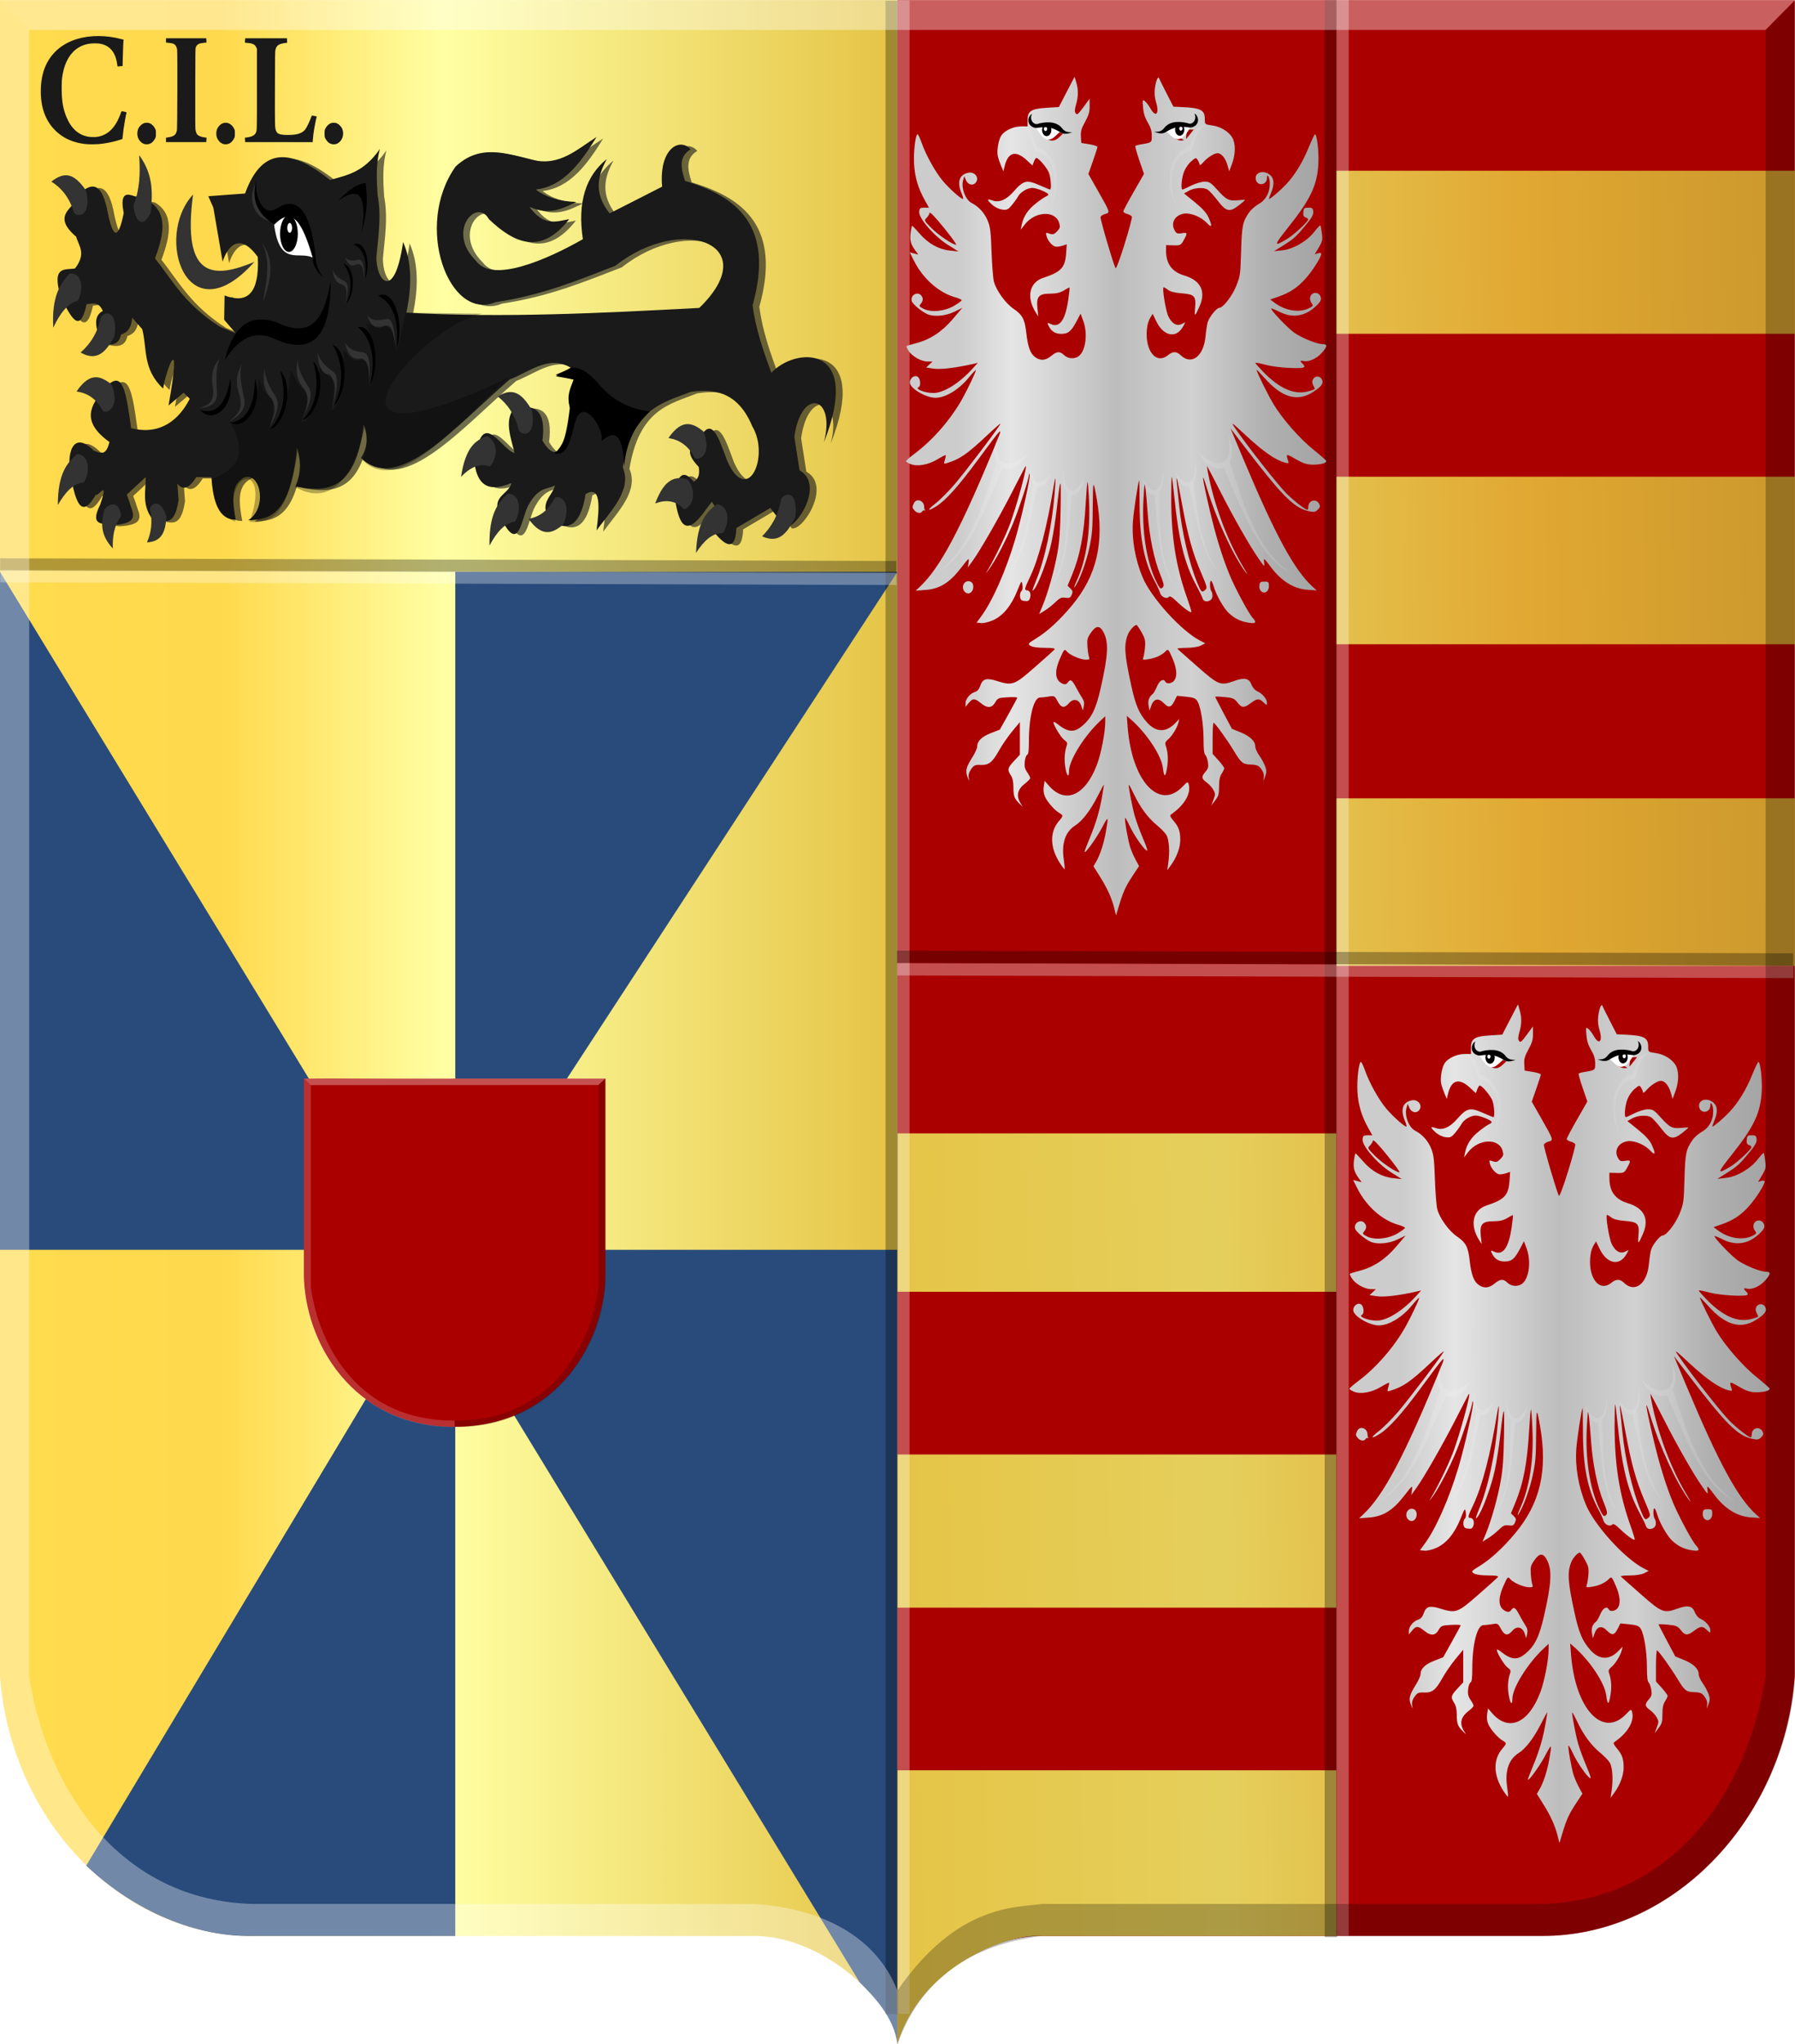 <?xml version="1.0" encoding="UTF-8" standalone="no"?>
<!-- Created with Inkscape (http://www.inkscape.org/) -->

<svg
   xmlns:dc="http://purl.org/dc/elements/1.1/"
   xmlns:cc="http://creativecommons.org/ns#"
   xmlns:rdf="http://www.w3.org/1999/02/22-rdf-syntax-ns#"
   xmlns:svg="http://www.w3.org/2000/svg"
   xmlns="http://www.w3.org/2000/svg"
   xmlns:xlink="http://www.w3.org/1999/xlink"
   xmlns:sodipodi="http://sodipodi.sourceforge.net/DTD/sodipodi-0.dtd"
   xmlns:inkscape="http://www.inkscape.org/namespaces/inkscape"
   width="568.641"
   height="647.191"
   id="svg9604"
   version="1.1"
   inkscape:version="0.48.4 r9939"
   sodipodi:docname="Langemark_wapen.svg">
  <defs
     id="defs9606">
    <linearGradient
       y2="3.513"
       x2="-38.221"
       y1="3.513"
       x1="-171.35"
       gradientTransform="matrix(-1,0,0,1,424.936,598.855)"
       gradientUnits="userSpaceOnUse"
       id="linearGradient9324-1"
       xlink:href="#linearGradient35623-6"
       inkscape:collect="always" />
    <linearGradient
       id="linearGradient35623-6">
      <stop
         style="stop-color:#a3a3a3;stop-opacity:1;"
         offset="0"
         id="stop35625-3" />
      <stop
         style="stop-color:#b0b0b0;stop-opacity:1;"
         offset="0.143"
         id="stop35627-4" />
      <stop
         id="stop35629-9"
         offset="0.321"
         style="stop-color:#d1d1d1;stop-opacity:1;" />
      <stop
         style="stop-color:#bdbdbd;stop-opacity:1;"
         offset="0.5"
         id="stop35631-0" />
      <stop
         id="stop35633-5"
         offset="0.75"
         style="stop-color:#e5e5e5;stop-opacity:1;" />
      <stop
         style="stop-color:#cccccc;stop-opacity:1;"
         offset="0.875"
         id="stop35635-3" />
      <stop
         id="stop35637-9"
         offset="1"
         style="stop-color:#cccccc;stop-opacity:1;" />
    </linearGradient>
    <linearGradient
       y2="3.513"
       x2="-38.221"
       y1="3.513"
       x1="-171.35"
       gradientTransform="matrix(-1,0,0,1,284.48,305.178)"
       gradientUnits="userSpaceOnUse"
       id="linearGradient9324"
       xlink:href="#linearGradient35623-5"
       inkscape:collect="always" />
    <linearGradient
       id="linearGradient35623-5">
      <stop
         style="stop-color:#a3a3a3;stop-opacity:1;"
         offset="0"
         id="stop35625-2" />
      <stop
         style="stop-color:#b0b0b0;stop-opacity:1;"
         offset="0.143"
         id="stop35627-3" />
      <stop
         id="stop35629-2"
         offset="0.321"
         style="stop-color:#d1d1d1;stop-opacity:1;" />
      <stop
         style="stop-color:#bdbdbd;stop-opacity:1;"
         offset="0.5"
         id="stop35631-4" />
      <stop
         id="stop35633-6"
         offset="0.75"
         style="stop-color:#e5e5e5;stop-opacity:1;" />
      <stop
         style="stop-color:#cccccc;stop-opacity:1;"
         offset="0.875"
         id="stop35635-6" />
      <stop
         id="stop35637-6"
         offset="1"
         style="stop-color:#cccccc;stop-opacity:1;" />
    </linearGradient>
    <filter
       color-interpolation-filters="sRGB"
       inkscape:collect="always"
       id="filter18039">
      <feGaussianBlur
         inkscape:collect="always"
         stdDeviation="3.305"
         id="feGaussianBlur18041" />
    </filter>
    <linearGradient
       inkscape:collect="always"
       xlink:href="#linearGradient4053-4-9-3-1-7-2-4-5-0-9-1-0-5-0"
       id="linearGradient7862"
       x1="-185.714"
       y1="531.512"
       x2="381.867"
       y2="539.71"
       gradientUnits="userSpaceOnUse"
       gradientTransform="matrix(-1,0,0,1,417.546,-29.265)" />
    <linearGradient
       id="linearGradient4053-4-9-3-1-7-2-4-5-0-9-1-0-5-0">
      <stop
         id="stop4055-9-5-8-3-0-0-0-1-9-5-3-5-7-6"
         offset="0"
         style="stop-color:#cc992d;stop-opacity:1;" />
      <stop
         id="stop4057-8-8-5-6-8-8-0-0-4-3-2-0-3-4"
         offset="0.143"
         style="stop-color:#e1a832;stop-opacity:1;" />
      <stop
         style="stop-color:#e5cf5c;stop-opacity:1;"
         offset="0.321"
         id="stop4059-2-9-9-4-1-7-5-3-4-0-8-6-0-8" />
      <stop
         id="stop4061-4-6-3-5-8-8-9-9-3-9-1-5-2-9"
         offset="0.5"
         style="stop-color:#e5c547;stop-opacity:1;" />
      <stop
         style="stop-color:#ffffa3;stop-opacity:1;"
         offset="0.75"
         id="stop4063-5-2-0-7-2-3-7-9-5-5-9-6-5-7-5" />
      <stop
         id="stop4065-2-5-2-2-0-3-5-8-8-5-4-1-7-6"
         offset="0.875"
         style="stop-color:#ffd94d;stop-opacity:1;" />
      <stop
         style="stop-color:#ffdb4e;stop-opacity:1;"
         offset="1"
         id="stop4067-9-7-5-0-3-0-3-9-4-1-6-8-7-2" />
    </linearGradient>
    <linearGradient
       inkscape:collect="always"
       xlink:href="#linearGradient4053-4-9-3-1-7-2-4-5-0-9-1-0-5-0"
       id="linearGradient7878"
       x1="-470"
       y1="504.505"
       x2="92.786"
       y2="504.505"
       gradientUnits="userSpaceOnUse"
       gradientTransform="matrix(-1,0,0,1,-377.214,0)" />
    <linearGradient
       id="linearGradient9484">
      <stop
         id="stop9486"
         offset="0"
         style="stop-color:#cc992d;stop-opacity:1;" />
      <stop
         id="stop9488"
         offset="0.143"
         style="stop-color:#e1a832;stop-opacity:1;" />
      <stop
         style="stop-color:#e5cf5c;stop-opacity:1;"
         offset="0.321"
         id="stop9490" />
      <stop
         id="stop9492"
         offset="0.5"
         style="stop-color:#e5c547;stop-opacity:1;" />
      <stop
         style="stop-color:#ffffa3;stop-opacity:1;"
         offset="0.75"
         id="stop9494" />
      <stop
         id="stop9496"
         offset="0.875"
         style="stop-color:#ffd94d;stop-opacity:1;" />
      <stop
         style="stop-color:#ffdb4e;stop-opacity:1;"
         offset="1"
         id="stop9498" />
    </linearGradient>
    <linearGradient
       y2="504.505"
       x2="92.786"
       y1="504.505"
       x1="-470"
       gradientTransform="matrix(-1,0,0,1,128.465,-29.265)"
       gradientUnits="userSpaceOnUse"
       id="linearGradient9602"
       xlink:href="#linearGradient4053-4-9-3-1-7-2-4-5-0-9-1-0-5-0"
       inkscape:collect="always" />
  </defs>
  <sodipodi:namedview
     id="base"
     pagecolor="#ffffff"
     bordercolor="#666666"
     borderopacity="1.0"
     inkscape:pageopacity="0.0"
     inkscape:pageshadow="2"
     inkscape:zoom="0.7"
     inkscape:cx="721.74489"
     inkscape:cy="252.38028"
     inkscape:document-units="px"
     inkscape:current-layer="layer1"
     showgrid="false"
     fit-margin-top="0"
     fit-margin-left="0"
     fit-margin-right="0"
     fit-margin-bottom="0"
     inkscape:window-width="1600"
     inkscape:window-height="837"
     inkscape:window-x="-8"
     inkscape:window-y="-8"
     inkscape:window-maximized="1" />
  <g
     inkscape:label="Laag 1"
     inkscape:groupmode="layer"
     id="layer1"
     transform="translate(-35.679,-151.624)">
    <path
       style="fill:url(#linearGradient9602);fill-opacity:1;stroke:none"
       d="m 319.965,151.668 -284.286,0 0,530.714 c 3.598,46.859 39.812,82.306 80,82.143 l 158.571,0 c 24.031,-0.098 45.927,23.56 45.714,34.286 l 0,-647.143 278.5,0 z"
       id="path3012"
       inkscape:connector-curvature="0"
       sodipodi:nodetypes="ccccccccc" />
    <path
       style="fill:#294b7b;fill-opacity:1;stroke:none"
       d="m 35.679,332.658 272.343,446.571 c 4.127,4.113 10.919,10.903 11.942,19.582 l 0,-249.476 0,-2.02 -140.06,0 140.06,-214.657 -140.06,0 0,431.868 -64.226,0 c -20.163,0.315 -39.268,-9.461 -52.668,-22.283 l 116.894,-194.928 -144.226,0 z"
       id="path3020"
       inkscape:connector-curvature="0"
       sodipodi:nodetypes="cccccccccccccc" />
    <path
       style="fill:#aa0000;fill-opacity:1;stroke:none"
       d="m 319.97,151.669 284.286,0 0,530.714 c -3.598,46.859 -39.812,82.306 -80,82.143 l -158.571,0 c -24.031,-0.098 -45.927,23.56 -45.714,34.286 z"
       id="path3012-1"
       inkscape:connector-curvature="0"
       sodipodi:nodetypes="ccccccc" />
    <path
       style="fill:url(#linearGradient7862);fill-opacity:1;stroke:none"
       d="m 319.965,798.811 c 6.957,-23.694 32.659,-33.97 43.262,-34.286 2.064,0 -0.801,0 -0.037,0 l 95.82,0 0,-52.429 -139.045,0 0,-51.5 139.045,0 0,-48.5 -139.045,0 0,-51.5 139.045,0 0,-103.185 145.31,0 0,-53.033 -145.31,0 0,-48.79 145.31,0 0,-53.033 -145.31,0 0,-45.255 145.31,0 0,-51.619 -145.31,0 0,304.763 -139.045,0 z"
       id="path3838"
       inkscape:connector-curvature="0"
       sodipodi:nodetypes="ccccccccccccccccccccccccccc" />
    <path
       style="fill:#1a1a1a"
       d="m 63.16,197.263 c -3.154,-0.268 -5.862,-1.193 -8.083,-2.76 -3.386,-2.39 -5.517,-5.939 -6.209,-10.338 -0.445,-2.83 -0.344,-6.063 0.274,-8.738 1.304,-5.651 5.212,-9.734 10.974,-11.467 4.196,-1.262 9.27,-1.239 14.095,0.066 l 0.644,0.174 -0.041,0.213 c -0.069,0.36 -0.19,3.192 -0.246,5.716 l -0.053,2.397 -0.204,0.022 c -0.112,0.012 -0.381,0.035 -0.596,0.05 -0.216,0.015 -0.486,0.039 -0.6,0.052 -0.208,0.024 -0.209,0.024 -0.259,-0.338 -0.028,-0.199 -0.103,-0.654 -0.167,-1.011 -0.627,-3.486 -2.54,-5.481 -5.644,-5.89 -0.81,-0.107 -2.409,-0.073 -3.233,0.069 -1.23,0.211 -2.272,0.6 -3.31,1.238 -2.492,1.531 -4.206,4.382 -4.93,8.199 -0.3,1.581 -0.357,2.347 -0.357,4.751 1.6e-4,3.856 0.443,6.477 1.53,9.053 1.538,3.647 3.894,5.725 7.03,6.201 0.763,0.116 2.046,0.125 2.727,0.02 3.149,-0.486 5.469,-2.62 7.057,-6.489 0.188,-0.459 0.403,-1.018 0.476,-1.242 0.111,-0.338 0.156,-0.403 0.26,-0.379 0.069,0.016 0.436,0.093 0.815,0.171 0.658,0.136 0.688,0.148 0.649,0.263 -0.151,0.453 -0.713,3.596 -0.945,5.29 -0.097,0.707 -0.355,2.939 -0.355,3.069 0,0.046 -1.82,0.586 -2.722,0.808 -1.476,0.363 -3.079,0.642 -4.492,0.783 -1.04,0.104 -3.141,0.128 -4.087,0.048 z m 18.42,0.002 c -0.959,-0.203 -1.872,-1.097 -2.221,-2.176 -0.275,-0.85 -0.226,-1.896 0.126,-2.713 0.342,-0.794 1.189,-1.578 1.944,-1.8 0.449,-0.132 1.14,-0.112 1.599,0.047 0.737,0.255 1.443,0.957 1.84,1.83 0.19,0.418 0.205,0.52 0.206,1.447 0.002,0.937 -0.011,1.025 -0.209,1.46 -0.253,0.558 -0.792,1.223 -1.229,1.516 -0.582,0.391 -1.356,0.537 -2.057,0.389 z m 25.084,0.019 c -0.301,-0.053 -0.795,-0.276 -1.088,-0.491 -0.351,-0.257 -0.905,-0.965 -1.091,-1.393 -0.383,-0.884 -0.379,-2.119 0.009,-3.006 0.242,-0.552 0.773,-1.181 1.247,-1.478 1.519,-0.95 3.305,-0.291 4.133,1.524 0.199,0.436 0.211,0.523 0.211,1.46 0,0.934 -0.013,1.026 -0.21,1.46 -0.252,0.557 -0.791,1.223 -1.228,1.516 -0.553,0.371 -1.312,0.527 -1.984,0.408 z m 33.988,-0.07 c -0.226,-0.068 -0.556,-0.221 -0.733,-0.34 -0.432,-0.29 -0.967,-0.954 -1.224,-1.518 -0.196,-0.432 -0.21,-0.522 -0.21,-1.457 0,-0.929 0.014,-1.027 0.205,-1.447 0.398,-0.873 1.103,-1.575 1.84,-1.83 0.459,-0.159 1.15,-0.179 1.599,-0.047 0.759,0.224 1.615,1.019 1.954,1.817 0.714,1.68 0.108,3.709 -1.369,4.583 -0.384,0.227 -0.695,0.314 -1.214,0.34 -0.364,0.018 -0.507,9.4e-4 -0.849,-0.102 z m -52.393,-1.305 0,-0.702 0.585,-0.077 c 0.736,-0.097 1.466,-0.311 1.865,-0.546 0.527,-0.312 0.793,-0.759 1.015,-1.704 0.129,-0.551 0.191,-24.709 0.066,-25.527 -0.14,-0.91 -0.497,-1.525 -1.054,-1.814 -0.293,-0.152 -1.006,-0.305 -1.658,-0.356 -0.213,-0.017 -0.484,-0.041 -0.602,-0.054 l -0.216,-0.024 0,-0.68 0,-0.68 6.379,0 6.379,0 0.046,0.671 c 0.025,0.369 0.038,0.675 0.029,0.681 -0.01,0.006 -0.369,0.043 -0.799,0.084 -1.641,0.155 -2.185,0.457 -2.599,1.439 -0.128,0.303 -0.138,1.134 -0.164,12.84 -0.019,8.869 -0.002,12.692 0.059,13.119 0.106,0.734 0.316,1.328 0.579,1.635 0.381,0.444 1.247,0.782 2.377,0.927 l 0.592,0.076 -0.049,0.345 c -0.027,0.19 -0.049,0.504 -0.049,0.697 l 0,0.352 -6.39,0 -6.39,0 0,-0.702 z m 25.06,0.331 c -0.027,-0.204 -0.049,-0.519 -0.049,-0.699 l -5.6e-4,-0.328 0.61,-0.077 c 1.624,-0.206 2.523,-0.682 2.864,-1.514 0.336,-0.82 0.328,-0.482 0.328,-13.814 l 0,-12.725 -0.171,-0.379 c -0.464,-1.027 -1.096,-1.349 -2.952,-1.503 l -0.679,-0.056 5.6e-4,-0.329 c 2.4e-4,-0.181 0.022,-0.496 0.049,-0.7 l 0.049,-0.371 6.615,0 6.615,0 0,0.562 c 0,0.309 0.02,0.622 0.045,0.695 l 0.045,0.133 -0.692,0.098 c -0.869,0.122 -1.527,0.305 -1.969,0.546 -0.579,0.315 -0.859,0.735 -1.093,1.633 -0.119,0.459 -0.134,1.541 -0.159,12.047 -0.029,11.964 -0.017,12.517 0.29,13.404 0.355,1.023 0.917,1.331 2.671,1.461 0.841,0.062 2.447,0.023 3.214,-0.08 1.683,-0.224 2.819,-0.791 3.5,-1.745 0.463,-0.65 1.157,-2.098 1.794,-3.746 0.113,-0.293 0.219,-0.54 0.234,-0.549 0.016,-0.009 0.369,0.05 0.785,0.132 l 0.757,0.149 -0.044,0.145 c -0.093,0.31 -0.597,2.789 -0.751,3.692 -0.206,1.213 -0.373,2.547 -0.443,3.534 l -0.055,0.776 -10.68,-0.011 -10.68,-0.011 -0.049,-0.371 z"
       id="path3846"
       inkscape:connector-curvature="0" />
    <path
       style="fill:#aa0000;fill-opacity:1;stroke:#ffffff;stroke-width:0.596px;stroke-linecap:butt;stroke-linejoin:miter;stroke-opacity:0"
       d="m 179.708,493.103 47.761,0 0,62.301 c -0.267,20.569 -14.872,47.808 -47.761,47.957 -19.913,-33.323 -14.368,-69.258 -0.009,-106.798 0.19,-0.498 -45.757,-2.723 -45.755,-3.254 0,-0.15 4.055,-0.192 8.089,-0.177 12.69,0.047 37.674,0.443 37.675,-0.028 z"
       id="path2836-5-6-1-7-1-1-9-1-3"
       sodipodi:nodetypes="ccccssscc"
       inkscape:connector-curvature="0" />
    <path
       style="fill:#aa0000;fill-opacity:1;stroke:#ffffff;stroke-width:0.596px;stroke-linecap:butt;stroke-linejoin:miter;stroke-opacity:0"
       d="m 179.709,493.11 -38.299,0 -9.462,0 0,62.301 c 0.267,20.569 14.872,47.808 47.761,47.957 0.461,-36.401 0.1,-72.948 0,-110.258 z"
       id="path2836-5-6-1-7-7-4-3-9"
       sodipodi:nodetypes="cccccc"
       inkscape:connector-curvature="0" />
    <path
       style="fill:#ffffff;fill-opacity:0.316;stroke:#000000;stroke-width:0.596px;stroke-linecap:butt;stroke-linejoin:miter;stroke-opacity:0"
       d="m 131.954,493.086 2.186,2.074 91.097,-0.035 2.223,-2.07 z"
       id="path4533-2-0-2-9-2"
       inkscape:connector-curvature="0"
       sodipodi:nodetypes="ccccc" />
    <path
       style="fill:#ffffff;fill-opacity:0.184;stroke:#000000;stroke-width:0.596px;stroke-linecap:butt;stroke-linejoin:miter;stroke-opacity:0"
       d="m 131.959,493.078 2.192,2.095 0,64.052 c 2.813,19.564 15.914,42.378 45.559,42.135 l 0,2.017 c -31.188,0.378 -46.724,-25.593 -47.751,-45.002 z"
       id="path4509-9-6-3-0-3-3-2"
       sodipodi:nodetypes="ccccccc"
       inkscape:connector-curvature="0" />
    <path
       style="fill:#000000;fill-opacity:0.196;stroke:#000000;stroke-width:0.596px;stroke-linecap:butt;stroke-linejoin:miter;stroke-opacity:0"
       d="m 227.469,493.063 -2.192,2.095 0,64.052 c -2.813,19.564 -15.914,42.378 -45.559,42.135 l 0,2.017 c 31.166,0.607 46.719,-25.545 47.751,-45.002 l 0,-65.298 z"
       id="path4509-9-2-6-2-9-5"
       sodipodi:nodetypes="ccccccc"
       inkscape:connector-curvature="0" />
    <rect
       style="opacity:0.622;fill:#000000;fill-opacity:0.491;stroke:none"
       id="rect7882"
       width="3.899"
       height="637.484"
       x="316.214"
       y="151.841" />
    <rect
       style="opacity:0.622;fill:#ffffff;fill-opacity:0.491;stroke:none"
       id="rect7882-7"
       width="3.899"
       height="637.484"
       x="319.92"
       y="151.743" />
    <rect
       style="opacity:0.622;fill:#000000;fill-opacity:0.491;stroke:none"
       id="rect7882-1"
       width="3.899"
       height="613.198"
       x="455.338"
       y="151.721" />
    <rect
       style="opacity:0.622;fill:#ffffff;fill-opacity:0.491;stroke:none"
       id="rect7882-7-2"
       width="3.899"
       height="612.841"
       x="459.044"
       y="151.624" />
    <rect
       style="opacity:0.622;fill:#000000;fill-opacity:0.491;stroke:none"
       id="rect7882-6"
       width="3.899"
       height="283.897"
       x="328.269"
       y="-319.83"
       transform="matrix(-6.4244108e-4,1,-1,-0.003,0,0)" />
    <rect
       style="opacity:0.622;fill:#ffffff;fill-opacity:0.491;stroke:none"
       id="rect7882-7-0"
       width="3.899"
       height="283.897"
       x="331.975"
       y="-319.873"
       transform="matrix(-6.4244108e-4,1,-1,-0.003,0,0)" />
    <rect
       style="opacity:0.622;fill:#000000;fill-opacity:0.491;stroke:none"
       id="rect7882-6-4"
       width="3.899"
       height="283.897"
       x="451.629"
       y="-604.027"
       transform="matrix(-6.4244108e-4,1,-1,-0.003,0,0)" />
    <rect
       style="opacity:0.622;fill:#ffffff;fill-opacity:0.491;stroke:none"
       id="rect7882-7-0-9"
       width="3.899"
       height="283.897"
       x="455.585"
       y="-604.133"
       transform="matrix(-6.4244108e-4,1,-1,-0.003,0,0)" />
    <path
       style="fill:#ffffff;fill-opacity:0.34;stroke:none"
       d="m 35.679,151.668 9.25,9.429 0,521.286 c 5.774,36.938 29.563,70.935 70.75,72.014 l 158.571,0 c 18.905,1.067 38.32,8.564 45.714,27.451 l 0,16.964 c -15.741,-31.841 -33.337,-29.956 -45.714,-34.286 l -158.571,0 c -47.94,-0.184 -78.58,-45.685 -80,-82.143 z"
       id="path7959"
       inkscape:connector-curvature="0"
       sodipodi:nodetypes="ccccccccccc" />
    <path
       style="fill:#000000;fill-opacity:0.25;stroke:none"
       d="m 604.258,151.672 -9.25,9.429 0,521.286 c -5.774,36.938 -29.563,70.935 -70.75,72.014 l -158.571,0 c -7.621,1.188 -26.691,-0.274 -45.714,27.451 l 0,16.964 c 7.51,-20.902 23.45,-31.47 45.714,-34.286 l 158.571,0 c 47.94,-0.184 78.58,-45.685 80,-82.143 z"
       id="path7959-4"
       inkscape:connector-curvature="0"
       sodipodi:nodetypes="ccccccccccc" />
    <path
       style="fill:#ffffff;fill-opacity:0.373;stroke:none"
       d="m 35.679,151.668 9.25,9.429 550.062,0 9.329,-9.429 z"
       id="path7979"
       inkscape:connector-curvature="0" />
    <path
       style="fill:#1a1a1a;fill-opacity:0.627;stroke:none;filter:url(#filter18039)"
       d="m 458.609,267.55 c -1.642,5.347 -20.675,7.67 -2.778,16.415 1.651,3.503 6.887,6.153 -0.758,11.869 -6.402,0.681 -15.812,-1.335 -9.091,11.112 5.97,6.273 12.078,14.393 16.668,2.273 3.722,-0.144 7.64,-1.315 10.607,2.525 -4.817,1.413 -6.59,4.546 -0.505,12.122 7.687,1.195 11.348,-0.197 12.374,-3.283 3.516,-0.671 6.63,-1.879 7.324,-6.313 l 6.566,4.293 c 3.347,7.408 0.047,14.816 13.637,22.223 1.965,-7.338 12.637,-23.006 3.536,6.313 l 9.849,-4.798 4.041,2.273 c -7.066,7.908 -19.263,13.755 -38.317,11.007 -3.423,-13.782 -5.357,-22.94 -17.746,-14.543 -8.632,5.901 -15.422,11.927 3.535,19.698 -2.281,5.679 -6.318,3.946 -10.101,3.283 -14.886,-8.513 -17.942,2.57 -15.152,9.091 4.332,15.552 10.196,13.473 16.415,7.324 1.03,1.133 8.96,-6.358 2.778,3.788 -7.343,8.409 2.475,6.758 8.081,7.576 19.241,-0.498 12.646,-4.927 11.112,-8.586 l -1.768,-2.778 12.374,-6.566 c 0.067,5.219 -2.641,10.438 4.293,15.657 6.621,0.335 14.357,4.013 17.173,-7.071 l -0.758,-6.061 c 3.775,2.658 7.926,1.549 12.374,-2.525 l 9.849,0 c 1.048,9.275 4.811,16.016 15.91,15.91 -2.097,-6.676 -3.718,-13.193 6.061,-15.91 10.476,-1.472 14.486,11.799 2.02,16.162 14.124,-0.32 27.759,-1.877 31.978,-27.289 1.647,4.28 3.802,8.407 -1.071,14.643 20.508,2.292 39.394,1.694 44.643,-23.214 2.66,4.167 2.94,8.333 -1.786,12.5 23.732,13.783 61.945,-11.855 97.143,-29.286 13.222,-2.923 25.893,-9.431 40.357,-4.286 l -10.357,2.5 11.786,1.786 c -1.61,3.105 -4.073,5.699 -2.5,10.714 -2.863,13.877 -7.627,21.706 -17.857,12.143 2.547,-11.014 -4.649,-14.233 -18.928,-11.786 -5.928,4.528 -1.686,10.62 0.714,16.429 -9.354,-1.521 -22.159,-18.379 -26.072,4.286 1.974,6.712 7.411,10.907 24.102,6.916 -2.279,4.756 -14.289,4.726 -6.959,13.084 12.207,14.105 13.275,-0.422 18.214,-5 6.221,-6.433 11.542,-5.671 17.143,-7.143 -1.927,4.268 -11.643,6.897 -2.143,13.571 11.762,3.963 19.135,0.496 22.143,-10.357 9.862,-3.373 9.238,4.323 7.143,13.571 9.874,-7.691 23.285,-15.24 17.143,-23.571 6.494,-22.266 26.12,-24.105 44.286,-28.214 16.888,-1.575 31.527,0.686 40.357,12.857 11.689,11.189 -3.071,30.089 -16.429,12.857 -5.049,-7.681 -9.786,-17.148 -17.678,-8.571 -3.782,2.709 -12.32,4.158 -0.893,10.893 0.574,2.211 0.452,4.267 -3.214,5.536 -4.803,-3.11 -9.461,-4.976 -12.857,4.107 2.241,9.979 5.915,17.232 18.036,8.393 l 6.607,-5 3.75,3.214 c -2.709,2.312 -7.265,4.071 -0.893,9.107 7.269,4.691 12.585,5.615 13.214,-2.5 l 22.143,-7.5 9.643,7.143 c 7.476,0.877 26.066,-15.992 9.465,-21.22 l -3.409,-12.501 c 4.496,-18.662 27.329,-15.454 19.319,2.02 25.664,-37.219 -18.814,-35.623 -34.345,-26.011 -5.232,-8.188 -10.316,-16.406 -12.248,-25.254 14.486,-29.725 -10.236,-40.707 -44.139,-46.499 -2.786,-4.674 -4.27,-9.104 3.571,-11.786 -6.551,-4.522 -20.766,-0.706 -18.572,13.929 l -34.286,10 c -10.606,-7.587 -7.872,-14.106 -1.786,-20.357 -13.859,6.353 -19.364,16.24 -15.714,30 -23.024,7.528 -58.995,16.593 -69.643,8.214 -20.021,-11.163 0.41,-23.915 8.214,-15.714 16.954,9.277 34.209,13.455 52.5,0 -8.321,0.855 -16.456,2.914 -26.071,-4.643 12.906,3.407 21.737,0.701 30.714,-1.786 -11.191,-0.187 -19.952,-1.762 -26.429,-4.643 17.782,-1.149 29.169,-9.857 39.643,-19.643 -12.685,4.566 -24.007,11.008 -41.786,8.571 -17.171,-2.444 -34.485,-6.1 -50.357,2.5 -27.468,22.186 -4.293,58.002 26.072,50.714 31.138,-2.681 54.202,-8.299 78.214,-13.571 43.507,-19.68 97.905,-8.109 55,15.714 -63.812,1.936 -127.623,3.801 -191.428,1.786 3.698,-10.07 3.579,-19.05 -2.143,-26.429 -5.639,22.674 -17.892,14.461 -17.421,5.333 1.209,-7.501 3.377,-14.842 0.758,-22.981 -0.702,-5.966 -1.097,-11.87 1.515,-17.173 -10.859,8.954 -21.718,9.782 -32.577,11.617 -23.271,-10.615 -43.669,-13.793 -55.558,5.051 l -23.991,1.01 3.283,4.293 6.061,20.203 c 2.717,-4.999 10.498,-11.702 22.981,-1.768 1.139,13.526 -6.699,17.7 -21.718,14.395 l -0.253,9.091 7.576,5.051 -10.607,-2.525 c -23.004,-8.502 -30.447,-17.004 -42.174,-25.506 5.932,-8.996 8.45,-17.139 -4.293,-21.466 -6.805,-0.06 -20.273,-7.523 -16.162,4.546 -3.143,8.955 -6.539,10.547 -10.354,0 -3.633,-11.51 -10.281,-11.463 -17.93,-7.576 z"
       id="path17640"
       inkscape:connector-curvature="0"
       sodipodi:nodetypes="ccccccccccccccccccccccccccccccccccccccccccccccccccccccccccccccccccccccccccccccccccccccccccccccccccccccccccccccc"
       transform="matrix(0.485,0,0,0.846,-159.249,-13.205)" />
    <path
       style="fill:#1a1a1a;fill-opacity:1;stroke:none"
       d="m 61.156,212.674 c -0.796,4.526 -10.022,6.492 -1.347,13.894 0.8,2.965 3.338,5.208 -0.367,10.046 -3.103,0.576 -7.665,-1.13 -4.407,9.405 2.894,5.309 5.855,12.183 8.08,1.924 1.804,-0.121 3.703,-1.113 5.142,2.137 -2.335,1.196 -3.195,3.848 -0.245,10.26 3.726,1.012 5.501,-0.167 5.998,-2.779 1.704,-0.568 3.214,-1.591 3.55,-5.344 l 3.183,3.634 c 1.622,6.27 0.023,12.54 6.611,18.81 0.953,-6.211 6.126,-19.472 1.714,5.344 l 4.774,-4.061 1.959,1.924 c -3.425,6.694 -9.338,11.642 -18.574,9.316 -1.659,-11.665 -2.597,-19.416 -8.603,-12.309 -4.184,4.994 -7.476,10.095 1.714,16.672 -1.106,4.806 -3.063,3.34 -4.897,2.779 -7.216,-7.205 -8.697,2.175 -7.345,7.695 2.1,13.163 4.943,11.403 7.957,6.199 0.499,0.959 4.343,-5.381 1.347,3.206 -3.559,7.117 1.2,5.72 3.917,6.412 9.327,-0.421 6.13,-4.17 5.386,-7.267 l -0.857,-2.351 5.998,-5.557 c 0.033,4.417 -1.28,8.835 2.081,13.252 3.21,0.283 6.96,3.397 8.324,-5.985 l -0.367,-5.13 c 1.83,2.25 3.842,1.311 5.998,-2.137 l 4.774,0 c 0.508,7.851 2.332,13.556 7.712,13.466 -1.017,-5.65 -1.802,-11.166 2.938,-13.466 5.078,-1.246 7.022,9.987 0.979,13.68 6.847,-0.271 13.456,-1.589 15.501,-23.098 0.798,3.622 1.843,7.116 -0.519,12.394 9.941,1.94 19.096,1.434 21.64,-19.648 1.289,3.527 1.425,7.053 -0.866,10.58 11.504,11.666 30.027,-10.034 47.09,-24.787 6.41,-2.474 12.552,-7.982 19.563,-3.627 l -5.021,2.116 5.713,1.511 c -0.781,2.628 -1.974,4.824 -1.212,9.069 -1.388,11.745 -3.697,18.372 -8.656,10.278 1.235,-9.322 -2.254,-12.047 -9.176,-9.975 -2.874,3.832 -0.817,8.989 0.346,13.905 -4.534,-1.288 -10.742,-15.556 -12.638,3.627 0.957,5.681 3.592,9.231 11.683,5.853 -1.105,4.025 -6.926,4 -3.373,11.074 5.917,11.939 6.435,-0.357 8.829,-4.232 3.015,-5.445 5.595,-4.799 8.31,-6.046 -0.934,3.613 -5.644,5.838 -1.039,11.487 5.702,3.354 9.276,0.42 10.734,-8.766 4.781,-2.855 4.478,3.659 3.463,11.487 4.786,-6.509 11.287,-12.899 8.31,-19.951 3.148,-18.846 12.661,-20.402 21.467,-23.88 8.186,-1.333 15.283,0.581 19.563,10.882 5.666,9.471 -1.489,25.467 -7.964,10.882 -2.448,-6.501 -4.744,-14.514 -8.57,-7.255 -1.833,2.293 -5.972,3.52 -0.433,9.22 0.278,1.871 0.219,3.612 -1.558,4.685 -2.328,-2.632 -4.586,-4.212 -6.232,3.476 1.087,8.446 2.867,14.585 8.743,7.104 l 3.203,-4.232 1.818,2.721 c -1.313,1.957 -3.522,3.445 -0.433,7.708 3.524,3.97 6.101,4.753 6.406,-2.116 l 10.734,-6.348 4.674,6.046 c 3.624,0.743 12.635,-13.536 4.588,-17.96 l -1.653,-10.58 c 2.18,-15.795 13.248,-13.08 9.365,1.71 12.44,-31.502 -9.12,-30.151 -16.649,-22.016 -2.536,-6.93 -5.001,-13.886 -5.937,-21.375 7.022,-25.159 -4.962,-34.454 -21.396,-39.356 -1.351,-3.956 -2.07,-7.706 1.731,-9.975 -3.176,-3.827 -10.066,-0.598 -9.002,11.789 l -16.62,8.464 c -5.141,-6.421 -3.816,-11.939 -0.866,-17.23 -6.718,5.377 -9.387,13.745 -7.617,25.392 -11.161,6.372 -28.597,14.044 -33.759,6.952 -9.705,-9.448 0.199,-20.241 3.982,-13.3 8.219,7.852 16.582,11.388 25.449,0 -4.034,0.723 -7.977,2.466 -12.638,-3.93 6.256,2.884 10.537,0.593 14.889,-1.511 -5.425,-0.158 -9.672,-1.492 -12.811,-3.93 8.62,-0.973 14.14,-8.343 19.217,-16.626 -6.149,3.865 -11.638,9.317 -20.255,7.255 -8.324,-2.068 -16.717,-5.163 -24.41,2.116 -13.315,18.778 -2.081,49.092 12.638,42.924 15.094,-2.269 26.274,-7.024 37.914,-11.487 21.09,-16.657 47.459,-6.863 26.661,13.3 -30.932,1.638 -61.865,3.217 -92.794,1.511 1.793,-8.523 1.735,-16.124 -1.039,-22.369 -2.733,19.191 -8.673,12.24 -8.445,4.514 0.586,-6.349 1.637,-12.562 0.367,-19.451 -0.34,-5.049 -0.532,-10.047 0.734,-14.535 -5.264,7.578 -10.528,8.279 -15.792,9.832 -11.281,-8.985 -21.168,-11.675 -26.932,4.275 l -11.63,0.855 1.591,3.634 2.938,17.1 c 1.317,-4.231 5.089,-9.904 11.14,-1.496 0.552,11.448 -3.247,14.981 -10.528,12.184 l -0.122,7.695 3.672,4.275 -5.142,-2.137 C 94.075,247.8 90.466,240.604 84.782,233.408 c 2.876,-7.614 4.096,-14.506 -2.081,-18.168 -3.299,-0.051 -9.827,-6.367 -7.835,3.847 -1.523,7.58 -3.17,8.927 -5.019,0 -1.761,-9.742 -4.984,-9.702 -8.692,-6.412 z"
       id="path17640-9"
       inkscape:connector-curvature="0"
       sodipodi:nodetypes="ccccccccccccccccccccccccccccccccccccccccccccccccccccccccccccccccccccccccccccccccccccccccccccccccccccccccccccccc" />
    <path
       style="fill:#333333;stroke:none"
       d="m 79.753,200.745 c 0.447,5.776 0.124,11.149 -1.731,15.719 -0.01,3.645 2.361,8.677 5.367,2.569 0.686,-6.096 0.902,-12.192 -3.636,-18.288 z"
       id="path17642-4"
       inkscape:connector-curvature="0"
       sodipodi:nodetypes="cccc" />
    <path
       style="fill:#333333;stroke:none"
       d="m 51.953,209.126 c 3.142,1.969 5.724,4.944 7.192,9.925 1.848,1.694 5.499,0.339 3.779,-7.133 -2.783,-3.872 -5.782,-7.016 -10.971,-2.792 z"
       id="path17642-1-9"
       inkscape:connector-curvature="0"
       sodipodi:nodetypes="cccc" />
    <path
       style="fill:#333333;stroke:none"
       d="m 52.551,255.351 c 2.118,-4.506 4.59,-7.752 7.77,-8.493 1.535,-2.47 2.03,-8.929 -2.578,-8.611 -3.023,3.275 -5.727,7.151 -5.192,17.104 z"
       id="path17642-10-2"
       inkscape:connector-curvature="0"
       sodipodi:nodetypes="cccc" />
    <path
       style="fill:#333333;stroke:none"
       d="m 61.204,263.223 c 2.989,-2.596 5.354,-6.079 6.479,-11.325 1.722,-2.06 5.438,-1.458 4.23,6.313 -2.504,4.413 -5.272,8.147 -10.709,5.012 z"
       id="path17642-8-4"
       inkscape:connector-curvature="0"
       sodipodi:nodetypes="cccc" />
    <path
       style="fill:#333333;stroke:none"
       d="m 59.917,275.562 c 3.328,0.464 6.266,2.156 8.429,6.292 2.038,0.791 5.358,-2.186 2.578,-8.611 -3.266,-2.465 -6.632,-4.129 -11.007,2.319 z"
       id="path17642-18-9"
       inkscape:connector-curvature="0"
       sodipodi:nodetypes="cccc" />
    <path
       style="fill:#333333;stroke:none"
       d="m 53.995,311.525 c 2.356,-4.129 4.997,-6.945 8.203,-7.147 1.664,-2.201 2.513,-8.546 -2.091,-9.005 -3.19,2.752 -6.095,6.155 -6.112,16.152 z"
       id="path17642-7-0"
       inkscape:connector-curvature="0"
       sodipodi:nodetypes="cccc" />
    <path
       style="fill:#333333;stroke:none"
       d="m 71.422,325.266 c -0.145,-3.832 0.456,-7.319 2.541,-10.12 0.199,-2.387 -1.9,-5.932 -5.211,-2.244 -1,3.923 -1.532,7.895 2.67,12.363 z"
       id="path17642-2-4"
       inkscape:connector-curvature="0"
       sodipodi:nodetypes="cccc" />
    <path
       style="fill:#333333;stroke:none"
       d="m 82.241,323.326 c 1.319,-3.064 1.878,-6.463 0.923,-10.529 0.569,-2.15 3.511,-3.347 5.263,2.478 -0.345,4.094 -1.115,7.839 -6.187,8.051 z"
       id="path17642-89-4"
       inkscape:connector-curvature="0"
       sodipodi:nodetypes="cccc" />
    <path
       style="fill:#333333;stroke:none"
       d="m 193.382,277.151 c 3.041,2.403 5.478,5.731 6.713,10.901 1.764,1.948 5.465,1.108 4.095,-6.58 -2.596,-4.249 -5.44,-7.803 -10.807,-4.321 z"
       id="path17642-23-9"
       inkscape:connector-curvature="0"
       sodipodi:nodetypes="cccc" />
    <path
       style="fill:#333333;stroke:none"
       d="m 181.726,302.58 c 2.882,-2.942 5.846,-4.487 8.976,-3.254 1.931,-1.386 3.679,-7.143 -0.705,-9.638 -3.487,1.239 -6.793,3.234 -8.271,12.892 z"
       id="path17642-0-8"
       inkscape:connector-curvature="0"
       sodipodi:nodetypes="cccc" />
    <path
       style="fill:#333333;stroke:none"
       d="m 190.741,324.355 c 2.28,-4.257 4.868,-7.217 8.069,-7.596 1.623,-2.291 2.357,-8.68 -2.253,-8.885 -3.139,2.927 -5.98,6.488 -5.816,16.481 z"
       id="path17642-28-5"
       inkscape:connector-curvature="0"
       sodipodi:nodetypes="cccc" />
    <path
       style="fill:#333333;stroke:none"
       d="m 203.129,315.9 c 3.318,-0.64 6.226,-2.487 8.316,-6.736 2.023,-0.898 5.393,1.901 2.726,8.471 -3.222,2.637 -6.557,4.478 -11.042,-1.735 z"
       id="path17642-25-3"
       inkscape:connector-curvature="0"
       sodipodi:nodetypes="cccc" />
    <path
       style="fill:#333333;stroke:none"
       d="m 247.437,290.307 c 3.325,0.51 6.256,2.242 8.401,6.407 2.034,0.818 5.367,-2.113 2.616,-8.576 -3.255,-2.509 -6.613,-4.219 -11.017,2.168 z"
       id="path17642-5-2"
       inkscape:connector-curvature="0"
       sodipodi:nodetypes="cccc" />
    <path
       style="fill:#333333;stroke:none"
       d="m 243.238,311.016 c 3.264,-1.222 6.357,-1.073 9.109,1.806 2.082,-0.263 4.773,-4.778 1.055,-9.54 -3.534,-0.726 -7.031,-0.634 -10.164,7.734 z"
       id="path17642-81-3"
       inkscape:connector-curvature="0"
       sodipodi:nodetypes="cccc" />
    <path
       style="fill:#333333;stroke:none"
       d="m 256.178,326.661 c 2.499,-3.865 5.234,-6.389 8.441,-6.243 1.739,-2.016 2.813,-8.257 -1.766,-9.214 -3.282,2.4 -6.302,5.481 -6.675,15.457 z"
       id="path17642-24-0"
       inkscape:connector-curvature="0"
       sodipodi:nodetypes="cccc" />
    <path
       style="fill:#333333;stroke:none"
       d="m 277.109,321.41 c 2.897,-2.895 5.143,-6.612 6.091,-11.963 1.651,-2.231 5.38,-2.008 4.433,5.873 -2.353,4.66 -4.992,8.668 -10.524,6.09 z"
       id="path17642-9-1"
       inkscape:connector-curvature="0"
       sodipodi:nodetypes="cccc" />
    <path
       style="fill:#333333;fill-opacity:1;stroke:none"
       d="m 116.121,234.69 c -21.201,23.616 -31.735,-8.016 -19.281,-21.482 -3.604,27.037 6.734,26.628 19.587,21.268 z"
       id="path17760-7"
       inkscape:connector-curvature="0"
       sodipodi:nodetypes="cccc" />
    <path
       style="fill:#000000;stroke:none"
       d="m 106.847,265.736 c 4.188,-6.694 9.116,-9.671 15.148,-7.104 16.682,7.837 18.404,-7.155 18.438,-18.137 -1.817,11.027 -5.488,18.893 -17.139,13.149 -7.267,-2.375 -13.318,-0.386 -16.447,12.091 z"
       id="path17762-1"
       inkscape:connector-curvature="0"
       sodipodi:nodetypes="ccccc" />
    <path
       style="fill:#ffffff;stroke:none"
       d="m 122.487,222.507 c 5.648,-8.639 10.106,1.327 12.303,10.687 -4.547,-2.271 -10.549,3.134 -12.303,-10.687 z"
       id="path17764-9"
       inkscape:connector-curvature="0"
       sodipodi:nodetypes="ccc" />
    <path
       sodipodi:type="arc"
       style="fill:#000000;fill-opacity:1;stroke:none"
       id="path17766-8"
       sodipodi:cx="1348.8693"
       sodipodi:cy="-873.15027"
       sodipodi:rx="5.2401662"
       sodipodi:ry="6.1240497"
       d="m 1354.109,-873.15 c 0,3.382 -2.346,6.124 -5.24,6.124 -2.894,0 -5.24,-2.742 -5.24,-6.124 0,-3.382 2.346,-6.124 5.24,-6.124 2.894,0 5.24,2.742 5.24,6.124 z"
       transform="matrix(0.537,0,0,0.942,-597.132,1048.122)" />
    <path
       transform="matrix(0.485,0,0,0.846,-525.834,963.834)"
       sodipodi:type="arc"
       style="fill:#ffffff;fill-opacity:1;stroke:none"
       id="path17768-8"
       sodipodi:cx="1346.9753"
       sodipodi:cy="-874.79181"
       sodipodi:rx="1.5783633"
       sodipodi:ry="1.8309015"
       d="m 1348.554,-874.792 c 0,1.011 -0.707,1.831 -1.578,1.831 -0.872,0 -1.578,-0.82 -1.578,-1.831 0,-1.011 0.707,-1.831 1.578,-1.831 0.872,0 1.578,0.82 1.578,1.831 z" />
    <path
       style="fill:#333333;stroke:none"
       d="m 116.61,209.896 c -1.886,2.936 -1.982,10.329 5.142,11.97 -3.603,-2.401 -5.927,-5.879 -5.142,-11.97 z"
       id="path17770-3"
       inkscape:connector-curvature="0"
       sodipodi:nodetypes="ccc" />
    <path
       style="fill:#000000;stroke:none"
       d="m 116.978,208.613 c -1.272,4.247 -1.379,9.805 5.631,14.107 5.951,-6.145 8.924,-0.188 12.119,10.367 0.146,3.463 1.795,4.886 3.366,6.412 -1.132,-1.683 -2.327,-3.204 -2.51,-7.374 -1.231,-10.085 -4.216,-19.805 -12.303,-14.428 -4.682,2.767 -7.148,-4.862 -6.304,-9.084 z"
       id="path17772-2"
       inkscape:connector-curvature="0"
       sodipodi:nodetypes="ccccccc" />
    <path
       style="fill:#333333;stroke:none"
       d="m 118.692,228.599 c 2.918,5.805 1.302,12.244 0.306,18.596 2.747,-7.048 3.609,-13.534 -0.306,-18.596 z"
       id="path17774-9"
       inkscape:connector-curvature="0"
       sodipodi:nodetypes="ccc" />
    <path
       style="fill:#000000;stroke:none"
       d="m 142.51,215.406 c 5.918,-4.313 9.818,-3.993 7.704,10.127 0.967,-4.388 2.313,-8.115 1.297,-15.967 -3.979,0.523 -6.337,3.404 -9.001,5.841 z"
       id="path17776-3"
       inkscape:connector-curvature="0"
       sodipodi:nodetypes="cccc" />
    <path
       style="fill:#000000;stroke:none"
       d="m 134.912,266.004 c 4.608,5.231 1.466,17.232 -3.366,18.596 4.449,-4.747 5.446,-11 3.366,-18.596 z"
       id="path17778-32"
       inkscape:connector-curvature="0"
       sodipodi:nodetypes="ccc" />
    <path
       style="fill:#333333;stroke:none"
       d="m 129.954,265.203 c -0.307,2.616 -0.944,6.371 2.203,9.672 2.013,3.285 0.492,5.883 -1.01,9.725 2.059,-3.737 3.84,-7.396 2.448,-10.153 -1.781,-2.799 -3.536,-5.61 -3.642,-9.245 z"
       id="path17780-83"
       inkscape:connector-curvature="0"
       sodipodi:nodetypes="ccccc" />
    <path
       style="fill:#000000;stroke:none"
       d="m 108.641,271.502 c 1.417,9.273 -5.519,14.514 -9.631,9.877 5.124,1.675 8.263,-1.803 9.631,-9.877 z"
       id="path17778-8-4"
       inkscape:connector-curvature="0"
       sodipodi:nodetypes="ccc" />
    <path
       style="fill:#333333;stroke:none"
       d="m 105.265,265.11 c -1.231,1.584 -3.144,3.628 -2.072,9.76 0.236,4.793 -1.891,4.944 -4.479,6.043 2.962,-0.369 5.688,-1.005 5.712,-4.679 -0.25,-4.161 -0.475,-8.301 0.84,-11.124 z"
       id="path17780-8-0"
       inkscape:connector-curvature="0"
       sodipodi:nodetypes="ccccc" />
    <path
       style="fill:#000000;stroke:none"
       d="m 116.442,271.526 c 2.761,8.298 -3.144,16.534 -7.809,13.944 5.197,-0.732 7.703,-5.527 7.809,-13.944 z"
       id="path17778-2-2"
       inkscape:connector-curvature="0"
       sodipodi:nodetypes="ccc" />
    <path
       style="fill:#333333;stroke:none"
       d="m 112.224,266.905 c -0.95,2.092 -2.489,4.942 -0.532,10.368 0.948,4.517 -1.081,5.637 -3.414,7.884 2.803,-1.714 5.338,-3.576 4.808,-7.133 -0.866,-3.901 -1.706,-7.792 -0.862,-11.119 z"
       id="path17780-7-0"
       inkscape:connector-curvature="0"
       sodipodi:nodetypes="ccccc" />
    <path
       style="fill:#000000;stroke:none"
       d="m 124.464,268.97 c 4.608,5.231 1.466,17.232 -3.366,18.596 4.449,-4.747 5.446,-11 3.366,-18.596 z"
       id="path17778-1-1"
       inkscape:connector-curvature="0"
       sodipodi:nodetypes="ccc" />
    <path
       style="fill:#333333;stroke:none"
       d="m 119.506,268.168 c -0.307,2.616 -0.944,6.371 2.203,9.672 2.013,3.285 0.492,5.883 -1.01,9.725 2.059,-3.737 3.84,-7.396 2.448,-10.153 -1.781,-2.799 -3.536,-5.61 -3.642,-9.245 z"
       id="path17780-79-2"
       inkscape:connector-curvature="0"
       sodipodi:nodetypes="ccccc" />
    <path
       style="fill:#000000;stroke:none"
       d="m 141.045,260.704 c 5.343,2.254 4.668,15.397 0.372,19.492 3.29,-7.062 3.038,-13.538 -0.372,-19.492 z"
       id="path17778-5-1"
       inkscape:connector-curvature="0"
       sodipodi:nodetypes="ccc" />
    <path
       style="fill:#333333;stroke:none"
       d="m 136.217,262.831 c 0.209,2.645 0.324,6.556 3.922,7.839 2.525,1.927 1.585,5.261 0.902,9.758 1.228,-4.721 2.21,-9.206 0.373,-10.997 -2.213,-1.603 -4.404,-3.234 -5.197,-6.6 z"
       id="path17780-0-0"
       inkscape:connector-curvature="0"
       sodipodi:nodetypes="ccccc" />
    <path
       style="fill:#000000;stroke:none"
       d="m 149.056,255.142 c 5.477,-0.81 7.216,12.031 3.881,18.288 1.843,-8.515 0.432,-14.521 -3.881,-18.288 z"
       id="path17778-3-7"
       inkscape:connector-curvature="0"
       sodipodi:nodetypes="ccc" />
    <path
       style="fill:#333333;stroke:none"
       d="m 144.86,259.824 c 0.677,2.394 1.494,6.041 5.14,5.273 2.744,0.435 2.456,4.117 2.622,8.76 0.311,-5.157 0.431,-9.954 -1.637,-10.639 -2.39,-0.3 -4.764,-0.638 -6.125,-3.394 z"
       id="path17780-4-6"
       inkscape:connector-curvature="0"
       sodipodi:nodetypes="ccccc" />
    <path
       style="fill:#000000;stroke:none"
       d="m 155.477,245.284 c 5.282,-2.657 8.42,9.347 5.846,16.618 0.858,-8.979 -1.196,-14.39 -5.846,-16.618 z"
       id="path17778-0-6"
       inkscape:connector-curvature="0"
       sodipodi:nodetypes="ccc" />
    <path
       style="fill:#333333;stroke:none"
       d="m 151.884,251.303 c 0.931,2.118 2.14,5.418 5.63,3.424 2.74,-0.506 2.868,3.203 3.549,7.7 -0.27,-5.164 -0.688,-9.91 -2.792,-9.879 -2.378,0.518 -4.744,0.994 -6.386,-1.246 z"
       id="path17780-1-8"
       inkscape:connector-curvature="0"
       sodipodi:nodetypes="ccccc" />
    <path
       style="fill:#000000;stroke:none"
       d="m 144.446,235.092 c 3.904,0.976 3.859,9.606 0.916,12.672 2.122,-4.908 1.727,-9.106 -0.916,-12.672 z"
       id="path17778-53-0"
       inkscape:connector-curvature="0"
       sodipodi:nodetypes="ccc" />
    <path
       style="fill:#333333;stroke:none"
       d="m 141.057,236.924 c 0.238,1.705 0.451,4.244 3.072,4.748 1.874,1.023 1.311,3.283 0.972,6.278 0.723,-3.191 1.278,-6.206 -0.099,-7.203 -1.64,-0.841 -3.264,-1.702 -3.945,-3.822 z"
       id="path17780-42-5"
       inkscape:connector-curvature="0"
       sodipodi:nodetypes="ccccc" />
    <path
       style="fill:#000000;stroke:none"
       d="m 147.676,228.993 c 3.823,-1.696 5.664,6.314 3.612,11.107 0.891,-5.949 -0.391,-9.568 -3.612,-11.107 z"
       id="path17778-53-3-8"
       inkscape:connector-curvature="0"
       sodipodi:nodetypes="ccc" />
    <path
       style="fill:#333333;stroke:none"
       d="m 144.943,232.942 c 0.592,1.418 1.343,3.624 3.877,2.346 1.956,-0.301 1.929,2.163 2.268,5.158 -0.028,-3.432 -0.173,-6.588 -1.664,-6.594 -1.699,0.313 -3.389,0.598 -4.481,-0.91 z"
       id="path17780-42-2-8"
       inkscape:connector-curvature="0"
       sodipodi:nodetypes="ccccc" />
    <path
       style="fill:#000000;stroke:none"
       d="m 216.521,268.003 c 3.974,-0.061 6.093,2.306 8.271,4.597 5.723,6.808 11.25,8.47 16.745,9.308 -3.818,3.714 -7.278,8.102 -8.137,17.381 l 0,0 c -0.262,-9.706 -2.769,-12.006 -7.185,-8.011 0.948,-4.02 -5.457,-13.485 -8.011,-7.02 -1.463,3.703 -1.842,11.909 -6.877,10.95 4.073,-3.665 4.257,-9.141 5.016,-14.349 -1.351,-3.849 0.034,-6.394 1.13,-9.078 l -5.713,-1.058 z"
       id="path17878-9"
       inkscape:connector-curvature="0"
       sodipodi:nodetypes="ccccccsccccc" />
    <path
       style="fill:#000000;fill-opacity:0.297;stroke:none"
       d="m 102.777,303.303 c 11.267,-4.346 9.435,-10.724 6.243,-17.313 5.208,0.391 7.889,-5.099 8.692,-14.962 0.875,2.343 1.199,4.765 3.917,6.84 1.224,1.415 0.356,5.639 -0.49,9.832 6.18,-3.549 5.357,-12.066 6.733,-19.023 1.26,2.282 1.843,4.86 4.285,6.626 1.705,2.673 0.715,6.242 -0.979,10.046 4.631,-1.62 5.221,-9.733 5.876,-17.741 0.712,1.13 0.438,2.265 2.692,2.402 1.002,0.061 1.585,2.13 1.715,4.865 l -0.734,6.84 c 4.115,-3.711 4.18,-11.21 3.795,-19.13 1.6,1.298 2.196,3.911 5.57,2.886 2.624,0.108 2.569,4.625 2.938,8.443 3.054,-9.113 0.835,-14.504 -1.408,-19.878 1.838,0.422 3.157,1.347 5.937,0.855 2.144,-0.112 3.077,3.651 3.856,7.909 l 2.877,-12.184 24.183,0.31 c -20.726,4.152 -61.355,53.323 8.699,20.043 -16.489,14.135 -34.718,38.191 -46.654,26.351 1.755,-4.091 1.492,-7.23 0.857,-10.687 -4.27,17.564 -11.361,25.033 -22.157,19.237 1.92,-5.104 1.64,-8.769 0.979,-12.184 -2.19,12.466 -4.61,24.562 -15.425,23.085 6.984,-19.274 -8.612,-16.708 -4.529,0 -4.49,-1.533 -7.219,-5.668 -7.467,-13.466 z"
       id="path17880-5"
       inkscape:connector-curvature="0"
       sodipodi:nodetypes="cccccccccscccccccccccccccccc" />
    <path
       style="fill:url(#linearGradient9324);fill-opacity:1"
       d="m 388.705,439.307 c -0.797,-3.247 -2.224,-6.425 -4.538,-10.106 l -2.085,-3.316 0.834,-1.428 c 1.271,-2.175 2.471,-5.893 3.124,-9.68 0.853,-4.943 0.792,-4.98 -1.404,-0.854 -1.764,3.314 -5.383,8.261 -5.383,7.357 0,-0.186 0.75,-2.152 1.667,-4.369 1.975,-4.775 3.075,-8.492 3.886,-13.137 0.327,-1.872 0.594,-3.549 0.594,-3.726 0,-0.177 -0.904,1.468 -2.008,3.654 -2.255,4.464 -4.841,7.846 -7.072,9.249 -3.123,1.964 -4.387,5.63 -3.665,10.63 0.239,1.657 0.369,3.094 0.287,3.193 -0.082,0.1 -0.726,-0.709 -1.433,-1.796 -3.259,-5.016 -3.366,-10.011 -0.287,-13.516 1.308,-1.49 1.317,-1.735 0.089,-2.417 -1.481,-0.822 -3.909,-3.584 -4.616,-5.249 -0.419,-0.989 -0.54,-2.071 -0.36,-3.237 l 0.27,-1.752 1.303,1.507 c 5.192,6.003 11.525,3.274 15.258,-6.575 1.33,-3.509 2.643,-10.282 2.643,-13.633 l 0,-1.735 -1.742,1.644 c -4.992,4.711 -9.733,12.37 -9.733,15.724 0,2.326 -0.731,1.585 -1.168,-1.184 -0.419,-2.653 -0.258,-4.86 0.52,-7.14 0.179,-0.525 -0.076,-1.004 -0.784,-1.465 -1.009,-0.658 -3.487,-4.666 -3.487,-5.64 0,-0.259 0.507,-0.066 1.127,0.429 3.381,2.702 5.28,2.906 7.801,0.838 3.074,-2.521 4.502,-5.389 6.03,-12.113 2.375,-10.451 2.576,-14.536 0.872,-17.706 -1.164,-2.166 -2.306,-2.157 -3.859,0.031 -1.243,1.751 -1.362,2.185 -1.217,4.438 0.088,1.374 0.307,2.891 0.485,3.372 0.27,0.729 0.114,0.874 -0.935,0.874 -1.701,0 -4.991,-1.386 -6.015,-2.534 -0.825,-0.925 -0.847,-0.905 -2.152,1.987 -2.008,4.453 -1.674,7.258 0.981,8.242 0.543,0.201 1.057,0.037 1.382,-0.44 0.82,-1.204 1.369,-0.912 2.561,1.362 0.612,1.168 1.498,2.701 1.97,3.408 0.638,0.957 0.783,1.642 0.569,2.683 l -0.288,1.398 -0.514,-1.491 c -0.722,-2.093 -2.489,-2.474 -3.902,-0.84 -1.462,1.689 -2.47,1.52 -3.6,-0.606 -0.926,-1.741 -1.024,-1.793 -2.824,-1.492 -1.025,0.171 -2.266,0.311 -2.756,0.311 -1.952,0 -3.502,6.098 -3.502,13.775 0,3.028 -0.148,4.17 -0.566,4.366 -0.311,0.146 -0.652,1.125 -0.757,2.176 -0.149,1.492 0.02,2.221 0.771,3.324 0.529,0.777 0.962,1.617 0.962,1.867 0,0.25 -0.745,1.028 -1.655,1.729 -2.485,1.912 -2.887,3.99 -1.254,6.482 0.655,0.999 0.655,0.999 -0.363,0 -1.752,-1.72 -2.029,-2.421 -2.043,-5.166 -0.01,-1.894 -0.251,-3.037 -0.833,-3.939 -1.163,-1.802 -1.05,-2.302 1.025,-4.528 l 1.844,-1.979 0,-5.166 0,-5.166 -2.437,2.94 c -1.34,1.617 -3.214,4.336 -4.164,6.043 -2.106,3.786 -3.257,4.684 -5.848,4.564 -1.695,-0.078 -2.103,0.103 -2.957,1.313 -0.704,0.998 -0.93,1.792 -0.782,2.747 0.19,1.223 0.154,1.2 -0.404,-0.262 -0.738,-1.937 -0.471,-2.994 1.588,-6.282 0.813,-1.298 1.478,-2.783 1.478,-3.3 0,-1.731 1.433,-3.146 4.325,-4.27 l 2.847,-1.107 2.766,-4.931 c 1.521,-2.712 2.767,-5.054 2.767,-5.204 4.1e-4,-0.15 -1.38,-0.2 -3.069,-0.109 -2.855,0.153 -3.129,0.266 -3.922,1.623 -1.074,1.839 -2.526,1.906 -4.573,0.211 -1.886,-1.562 -2.558,-1.566 -3.824,-0.023 l -1.006,1.226 0,-1.139 c 0,-1.388 1.439,-3.115 2.986,-3.583 0.773,-0.234 1.327,-0.885 1.715,-2.017 0.74,-2.157 1.917,-2.502 5.127,-1.499 5.077,1.585 5.56,1.414 12.054,-4.263 3.179,-2.78 6.004,-5.308 6.277,-5.62 0.373,-0.424 -0.395,-0.567 -3.074,-0.572 -2.15,-0.003 -3.942,-0.262 -4.505,-0.65 -0.9,-0.62 -0.83,-0.709 1.844,-2.357 3.525,-2.172 7.409,-5.746 11.254,-10.355 7.919,-9.493 10.339,-19.871 7.892,-33.836 -1.094,-6.246 -1.203,-6.04 -1.254,2.384 -0.044,7.276 -0.188,8.993 -1.115,13.284 -0.991,4.587 -3.239,10.568 -4.625,12.306 -0.329,0.412 -0.036,-0.487 0.65,-1.998 3.017,-6.644 4.36,-15.381 3.902,-25.382 -0.155,-3.383 -0.367,-6.046 -0.472,-5.918 -0.105,0.128 -0.355,3.053 -0.555,6.5 -0.615,10.572 -1.817,16.83 -4.457,23.206 l -1.304,3.147 0.892,0.88 c 0.771,0.761 0.824,1.034 0.391,2.02 -0.415,0.945 -0.757,1.102 -2.001,0.92 -1.23,-0.18 -1.796,0.07 -3.14,1.389 -0.902,0.885 -2.43,2.094 -3.396,2.687 l -1.757,1.079 1.084,-2.608 c 1.701,-4.092 3.764,-11.447 4.706,-16.779 0.653,-3.697 0.9,-7.177 1.019,-14.369 0.168,-10.11 -0.058,-10.045 -1.222,0.356 -0.36,3.218 -1.119,8.051 -1.686,10.74 -1.097,5.203 -4.151,13.386 -5.575,14.941 -0.682,0.745 -0.564,0.22 0.577,-2.559 2.912,-7.092 5.153,-17.526 6.009,-27.973 0.203,-2.473 0.31,-4.57 0.238,-4.66 -0.072,-0.09 -0.343,1.146 -0.602,2.747 -1.998,12.345 -4.671,22.598 -7.376,28.293 -1.798,3.785 -1.937,4.341 -1.086,4.341 0.936,0 1.424,1.139 1.031,2.405 -0.291,0.936 -0.613,1.126 -1.695,0.999 -1.06,-0.124 -1.365,-0.409 -1.477,-1.378 -0.078,-0.671 0.113,-1.458 0.424,-1.748 0.37,-0.346 0.481,-1.044 0.322,-2.026 -0.234,-1.443 -0.295,-1.37 -1.653,1.998 -1.862,4.616 -4.467,7.789 -7.55,9.195 -1.321,0.603 -3.059,1.028 -3.862,0.946 l -1.459,-0.15 1.478,-1.998 c 3.58,-4.841 7.784,-14.353 10.744,-24.304 2.022,-6.798 4.913,-19.722 4.611,-20.61 -0.11,-0.324 -0.197,-0.282 -0.217,0.104 -0.068,1.358 -3.085,10.554 -5.001,15.244 -2.267,5.548 -5.77,12.219 -7.802,14.86 -0.752,0.978 -1.065,1.315 -0.694,0.749 1.717,-2.62 5.401,-10.033 7.097,-14.279 2.333,-5.842 6.567,-21.545 5.115,-18.968 -0.232,0.412 -2.143,4.106 -4.245,8.21 -4.14,8.078 -10.027,18.315 -12.373,21.512 l -1.466,1.998 0.232,-1.619 c 0.223,-1.552 0.121,-1.475 -2.468,1.87 -3.572,4.615 -6.699,6.55 -11.122,6.88 l -3.164,0.237 1.229,-1.144 c 6.501,-6.049 13.088,-18.459 24.381,-45.937 2.13,-5.184 2.009,-5.066 -5.999,5.783 -6.141,8.32 -10.115,12.743 -13.141,14.624 -2.833,1.761 -2.969,1.207 -0.225,-0.915 1.407,-1.088 4.155,-3.839 6.107,-6.114 3.551,-4.139 14.49,-18.599 14.49,-19.154 0,-0.162 -1.913,1.505 -4.25,3.705 -6.262,5.892 -8.683,7.566 -12.647,8.746 -1.071,0.319 -1.101,0.276 -0.706,-0.992 0.227,-0.729 0.346,-1.407 0.264,-1.507 -0.082,-0.1 -1.244,0.485 -2.582,1.3 -2.891,1.761 -6.385,2.393 -8.507,1.54 -0.819,-0.33 -1.488,-0.75 -1.486,-0.935 0,-0.185 1.317,-1.324 2.923,-2.531 5.763,-4.334 11.449,-10.93 15.037,-17.445 1.811,-3.288 4.167,-8.283 4.167,-8.834 0,-0.208 -1.06,0.905 -2.356,2.473 -3.114,3.769 -7.282,6.269 -10.451,6.269 -3.072,0 -8.093,-2.998 -8.093,-4.833 0,-1.536 1.716,-2.619 2.652,-1.673 0.755,0.764 0.83,2.838 0.115,3.149 -1.292,0.562 1.886,1.824 4.649,1.846 3.243,0.026 8.223,-3.065 12.461,-7.736 l 1.639,-1.807 -1.229,0.283 c -5.511,1.267 -10.536,1.881 -12.694,1.553 l -2.426,-0.369 1.003,-0.94 1.003,-0.94 -1.612,-0.011 c -1.969,-0.013 -4.856,-1.646 -5.974,-3.378 -0.455,-0.705 -0.751,-1.375 -0.657,-1.488 0.093,-0.114 1.428,-0.528 2.965,-0.92 4.462,-1.138 8.267,-3.629 11.696,-7.658 l 3.008,-3.535 -2.553,1.241 c -2.758,1.341 -6.537,1.657 -8.566,0.716 -1.907,-0.884 -4.62,-3.172 -4.885,-4.12 -0.517,-1.848 1.819,-3.204 3.013,-1.749 0.669,0.816 0.618,1.674 -0.158,2.619 -0.594,0.724 -0.515,0.861 0.904,1.584 2.394,1.219 6.744,0.783 9.685,-0.972 1.296,-0.773 2.356,-1.561 2.356,-1.751 0,-0.19 -0.968,-0.622 -2.152,-0.962 -5.147,-1.477 -10.137,-5.921 -12.944,-11.527 l -1.335,-2.667 1.351,0.353 1.351,0.353 -0.871,-1.182 c -1.503,-2.04 -1.856,-3.326 -1.564,-5.697 0.151,-1.226 0.374,-2.229 0.495,-2.229 0.122,0 1.207,1.136 2.411,2.524 2.699,3.112 5.956,4.927 9.526,5.31 l 2.707,0.29 -3.413,-2.155 c -4.314,-2.724 -9.2,-8.376 -9.005,-10.418 0.108,-1.129 0.315,-1.296 1.61,-1.296 l 1.487,0 -1.207,-2.137 c -2.217,-3.926 -3.302,-7.558 -3.519,-11.779 -0.198,-3.859 0.456,-9.312 1.117,-9.312 0.181,0 0.745,1.18 1.251,2.622 1.373,3.909 4.285,9.163 6.684,12.063 1.971,2.382 5.773,5.795 6.455,5.795 0.162,0 -0.054,-0.834 -0.48,-1.854 -1.486,-3.552 -0.698,-5.892 2.176,-6.461 2.156,-0.426 3.652,1.822 2.194,3.297 -0.898,0.909 -2.4,0.422 -2.964,-0.961 l -0.503,-1.233 -0.373,1.229 c -0.725,2.388 0.695,6.236 2.672,7.243 2.279,1.161 4.133,3.207 5.117,5.649 0.803,1.992 0.978,3.426 1.201,9.825 0.144,4.121 0.478,8.343 0.742,9.381 0.707,2.772 3.65,6.882 6.157,8.599 2.917,1.998 3.611,3.294 4.114,7.685 0.516,4.5 1.282,6.58 2.837,7.7 1.654,1.191 3.276,1.063 5.038,-0.397 1.823,-1.51 2.749,-1.566 4.122,-0.25 1.261,1.209 3.458,1.294 4.758,0.184 2.126,-1.815 2.732,-7.171 1.259,-11.129 l -0.82,-2.203 -1.158,2.203 c -1.799,3.422 -2.721,4.201 -4.971,4.201 -1.98,0 -3.283,-0.89 -4.13,-2.821 -0.326,-0.742 -0.233,-0.773 0.843,-0.277 2.782,1.28 4.597,-1.273 5.519,-7.763 0.283,-1.994 0.468,-3.697 0.411,-3.785 -0.057,-0.088 -0.852,0.306 -1.767,0.874 -1.18,0.734 -2.441,1.034 -4.343,1.034 -3.642,0 -4.459,0.93 -4.072,4.636 l 0.272,2.607 -0.789,-1.249 c -3.065,-4.854 -2.062,-9.545 2.352,-10.994 5.705,-1.873 6.95,-3.225 7.268,-7.888 l 0.186,-2.739 -1.183,0.404 c -0.65,0.222 -1.621,0.389 -2.158,0.37 -1.101,-0.039 -2.7,-1.83 -3.101,-3.476 -0.249,-1.019 -0.179,-1.065 0.99,-0.657 1.041,0.364 1.449,0.239 2.369,-0.725 0.972,-1.019 1.06,-1.343 0.705,-2.59 -1.172,-4.117 -7.628,-3.858 -10.947,0.44 l -1.26,1.631 0.302,-1.499 c 0.536,-2.662 1.952,-4.826 4.442,-6.788 1.339,-1.055 2.785,-2.054 3.214,-2.22 0.428,-0.166 0.779,-0.466 0.779,-0.668 0,-0.549 -3.722,-2.068 -5.061,-2.066 -1.545,0.003 -3.765,1.322 -4.489,2.668 -0.32,0.594 -1.207,1.831 -1.971,2.748 -1.233,1.481 -1.583,1.641 -3.128,1.435 -1.031,-0.137 -2.335,-0.786 -3.203,-1.593 -1.722,-1.601 -1.663,-1.922 0.234,-1.258 2.048,0.716 4.289,-0.22 6.499,-2.714 3.336,-3.765 4.185,-3.967 8.583,-2.033 1.562,0.687 2.956,1.249 3.098,1.249 0.473,0 0.265,-3.507 -0.306,-5.173 -0.52,-1.517 -3.292,-4.817 -4.046,-4.817 -0.179,0 -0.527,0.54 -0.774,1.201 l -0.449,1.201 -1.756,-1.634 c -3.624,-3.372 -6.078,-2.617 -7.152,2.2 l -0.285,1.278 -0.735,-1.719 c -0.404,-0.946 -0.879,-2.334 -1.056,-3.086 -0.401,-1.703 0.242,-5.354 1.165,-6.622 1.136,-1.56 3.82,-2.786 6.124,-2.798 l 2.152,-0.011 0,-1.987 c 0,-2.875 1.096,-3.587 6.001,-3.899 l 3.919,-0.25 1.438,-2.801 c 0.791,-1.541 1.909,-3.696 2.485,-4.79 l 1.047,-1.989 0.515,1.739 c 0.704,2.376 0.692,4.465 -0.04,6.992 -0.481,1.661 -0.509,2.29 -0.129,2.848 0.407,0.598 0.81,0.277 2.443,-1.944 l 1.956,-2.66 0.018,2.323 c 0.014,1.854 -0.276,2.854 -1.437,4.957 -1.178,2.133 -1.431,3.022 -1.332,4.671 l 0.123,2.036 2.561,0.418 c 1.409,0.23 2.561,0.604 2.561,0.83 0,0.226 -0.645,2.25 -1.434,4.496 l -1.434,4.085 3.071,5.402 c 3.863,6.795 3.87,6.816 2.258,7.247 -0.707,0.189 -1.375,0.626 -1.483,0.969 -0.167,0.53 3.832,14.204 4.73,16.176 0.183,0.402 1.308,-2.561 2.875,-7.576 1.416,-4.53 2.459,-8.463 2.319,-8.739 -0.14,-0.277 -0.806,-0.65 -1.48,-0.831 -0.674,-0.18 -1.225,-0.543 -1.225,-0.806 0,-0.263 1.472,-3.041 3.272,-6.174 l 3.272,-5.696 -1.477,-4.3 c -0.812,-2.365 -1.385,-4.411 -1.273,-4.547 0.112,-0.136 0.918,-0.365 1.791,-0.508 3.461,-0.568 3.432,-0.545 3.432,-2.746 0,-1.481 -0.349,-2.624 -1.288,-4.218 -0.909,-1.544 -1.348,-2.94 -1.49,-4.749 -0.193,-2.443 -0.165,-2.534 0.599,-1.953 0.44,0.335 1.227,1.368 1.748,2.295 1.704,3.031 2.908,1.719 1.791,-1.952 -0.453,-1.488 -0.571,-2.852 -0.382,-4.382 0.29,-2.339 1.001,-4.07 1.323,-3.22 0.104,0.275 1.169,2.41 2.367,4.745 l 2.178,4.246 2.622,0.12 c 6.097,0.279 7.335,0.928 7.335,3.848 0,1.635 0.018,1.651 2.356,1.977 2.617,0.365 5.161,1.894 6.318,3.798 1.099,1.808 1.089,5.238 -0.023,8.241 l -0.926,2.498 -0.569,-1.998 c -0.63,-2.213 -1.909,-3.746 -3.124,-3.746 -1.079,0 -3.177,1.338 -4.545,2.898 -0.62,0.707 -1.127,1.061 -1.127,0.788 0,-0.274 -0.256,-0.924 -0.569,-1.445 -0.553,-0.921 -0.61,-0.914 -2.055,0.279 -0.818,0.675 -1.853,2.141 -2.3,3.258 -0.792,1.977 -1.123,5.714 -0.506,5.709 0.169,-9.7e-4 1.414,-0.558 2.766,-1.237 1.352,-0.679 3.244,-1.24 4.204,-1.246 1.55,-0.011 2.018,0.294 4.184,2.721 2.718,3.046 3.65,3.491 6.592,3.146 1.115,-0.131 2.027,-0.153 2.027,-0.05 0,0.103 -0.866,0.857 -1.924,1.675 -2.929,2.264 -3.985,2.036 -6.673,-1.437 -1.245,-1.608 -2.666,-3.182 -3.158,-3.497 -1.3,-0.831 -4.194,-0.678 -5.984,0.315 l -1.552,0.861 3.396,2.747 c 2.356,1.906 3.677,3.36 4.311,4.745 1.333,2.91 1.159,3.597 -0.468,1.855 -1.812,-1.94 -5.17,-3.301 -7.286,-2.955 -2.813,0.46 -4.218,2.894 -2.99,5.179 0.598,1.112 0.903,1.249 2.288,1.022 1.861,-0.304 1.925,-0.09 0.65,2.192 -0.9,1.611 -1.066,1.694 -3.279,1.639 l -2.33,-0.058 0,1.649 c 0,4.285 1.848,6.798 5.885,7.999 5.08,1.512 6.798,4.956 4.786,9.595 -1.517,3.498 -1.733,3.583 -1.459,0.578 0.337,-3.706 -0.205,-4.274 -4.372,-4.582 -1.957,-0.145 -3.544,-0.546 -4.186,-1.059 -0.569,-0.454 -1.199,-0.826 -1.4,-0.826 -0.563,0 0.623,7.393 1.47,9.16 1.098,2.292 2.621,3.205 4.16,2.497 l 1.227,-0.564 -0.657,1.222 c -2.159,4.016 -6.226,3.256 -8.561,-1.601 l -1.123,-2.335 -0.72,1.164 c -0.396,0.64 -0.828,1.817 -0.959,2.616 -1.195,7.286 2.501,12.567 6.524,9.32 1.571,-1.268 2.691,-1.26 4.037,0.03 3.404,3.264 7.272,0.346 7.854,-5.925 0.145,-1.566 0.445,-3.566 0.667,-4.446 0.401,-1.591 2.837,-4.646 3.706,-4.646 1.173,0 4.059,-3.712 5.326,-6.848 1.296,-3.208 1.351,-3.598 1.579,-11.101 0.249,-8.2 0.476,-9.279 2.599,-12.355 0.551,-0.799 1.924,-1.978 3.05,-2.621 2.258,-1.289 3.511,-3.693 3.443,-6.606 -0.042,-1.818 -0.908,-3.293 -0.908,-1.547 0,2.2 -2.947,2.679 -3.496,0.567 -0.548,-2.103 1.904,-3.241 4.036,-1.874 1.749,1.122 1.986,3.072 0.734,6.064 -0.426,1.02 -0.699,1.854 -0.607,1.854 0.428,0 3.486,-2.608 5.308,-4.526 2.829,-2.98 5.315,-7.021 7.279,-11.833 0.925,-2.267 1.812,-4.121 1.971,-4.121 0.631,0 1.269,5.559 1.068,9.312 -0.365,6.825 -2.46,11.252 -9.51,20.099 -4.717,5.919 -4.76,6.341 -0.375,3.714 2.042,-1.223 6.379,-5.212 6.621,-6.089 0.066,-0.238 -0.271,-0.558 -0.747,-0.71 -0.67,-0.214 -0.836,-0.596 -0.734,-1.687 0.117,-1.249 0.298,-1.411 1.567,-1.411 1.228,0 1.452,0.181 1.555,1.258 0.094,0.978 -0.453,1.95 -2.459,4.369 -3.033,3.657 -3.678,4.233 -7.255,6.473 l -2.701,1.691 2.664,-0.292 c 3.511,-0.385 7.897,-2.959 10.177,-5.973 0.927,-1.226 1.765,-2.073 1.862,-1.881 0.097,0.192 0.3,1.36 0.451,2.597 0.245,1.999 0.135,2.484 -0.995,4.383 l -1.27,2.136 1.035,-0.317 c 0.569,-0.174 1.035,-0.106 1.035,0.152 0,1.034 -2.645,5.237 -4.891,7.771 -2.609,2.944 -5.065,4.574 -8.839,5.868 l -2.459,0.843 1.434,1.069 c 3.495,2.606 8.135,3.246 11.17,1.543 1.048,-0.588 1.082,-0.698 0.475,-1.516 -0.388,-0.523 -0.551,-1.28 -0.399,-1.862 0.464,-1.781 2.867,-1.76 3.333,0.03 0.211,0.811 -0.044,1.377 -1.108,2.452 -3.535,3.573 -7.589,4.341 -11.848,2.244 -1.435,-0.706 -2.669,-1.211 -2.742,-1.122 -0.316,0.385 5.321,6.295 7.324,7.68 2.474,1.711 7.212,3.612 9.001,3.612 1.587,0 1.494,0.77 -0.337,2.815 -1.609,1.796 -4.122,2.913 -5.718,2.541 -1.137,-0.265 -1.218,0.044 -0.239,0.917 0.394,0.351 0.586,0.798 0.426,0.992 -0.564,0.688 -8.742,0.22 -12.106,-0.692 -1.86,-0.505 -3.371,-0.785 -3.358,-0.623 0.013,0.162 1.116,1.418 2.451,2.792 5.138,5.285 9.767,7.347 14.06,6.26 1.275,-0.323 2.318,-0.686 2.318,-0.808 0,-0.122 -0.229,-0.668 -0.509,-1.215 -0.377,-0.736 -0.392,-1.22 -0.058,-1.866 0.582,-1.125 2.192,-1.124 2.774,10e-4 0.667,1.289 -0.033,2.302 -2.821,4.082 -4.909,3.134 -9.729,1.754 -15.196,-4.352 -1.448,-1.617 -2.633,-2.828 -2.633,-2.691 0,0.651 3.601,7.943 5.369,10.872 2.844,4.712 8.355,10.969 12.76,14.488 2.088,1.668 3.856,3.231 3.928,3.473 0.201,0.673 -1.92,1.228 -4.477,1.172 -1.725,-0.038 -3.033,-0.484 -5.256,-1.791 -2.995,-1.761 -3.115,-1.726 -2.3,0.678 0.244,0.72 0.091,0.777 -1.164,0.432 -2.895,-0.796 -6.72,-3.448 -11.933,-8.276 -5.029,-4.657 -5.232,-4.794 -3.631,-2.456 3.897,5.691 13.754,18.206 16.23,20.608 2.549,2.473 5.907,5.079 6.56,5.091 0.169,0.003 0.307,-0.416 0.307,-0.932 0,-2.087 2.521,-2.75 3.442,-0.904 0.365,0.731 0.278,1.08 -0.454,1.812 -0.759,0.76 -1.224,0.835 -2.869,0.462 -4.698,-1.065 -8.288,-4.667 -20.346,-20.413 l -4.399,-5.744 3.98,9.491 c 10.181,24.276 16.192,35.345 22.081,40.66 l 1.229,1.11 -2.989,-0.215 c -4.261,-0.306 -8.196,-2.736 -11.456,-7.072 -2.339,-3.111 -2.408,-3.161 -2.222,-1.614 0.189,1.578 0.169,1.565 -1.693,-1.091 -2.839,-4.051 -7.898,-12.907 -12.161,-21.289 -2.096,-4.121 -3.965,-7.701 -4.154,-7.955 -0.189,-0.254 0.116,1.628 0.677,4.183 2.143,9.76 6.102,19.974 10.681,27.556 1.404,2.324 1.68,2.95 0.748,1.692 -4.051,-5.466 -9.333,-16.974 -12.268,-26.724 -1.848,-6.139 -1.459,-3.11 0.881,6.871 1.965,8.383 3.948,14.859 6.315,20.629 1.747,4.259 6.014,12.228 7.316,13.665 1.391,1.535 1.058,1.954 -1.257,1.58 -2.566,-0.415 -4.382,-1.299 -6.268,-3.053 -1.623,-1.509 -3.949,-5.592 -4.755,-8.348 -0.301,-1.03 -0.695,-1.873 -0.876,-1.873 -0.49,0 -0.395,2.715 0.117,3.339 0.244,0.298 0.383,1.074 0.307,1.723 -0.18,1.555 -2.651,2.028 -3.071,0.589 -0.146,-0.498 -1.059,-2.384 -2.03,-4.191 -3.727,-6.934 -5.581,-14.363 -6.942,-27.815 -0.353,-3.486 -0.723,-6.438 -0.822,-6.56 -0.1,-0.122 -0.178,3.02 -0.174,6.981 0.013,12.039 1.491,21.385 4.915,31.064 0.886,2.506 1.542,4.641 1.456,4.745 -0.271,0.331 -2.486,-1.257 -4.62,-3.314 -1.445,-1.392 -2.196,-1.833 -2.497,-1.465 -0.664,0.809 -2.451,0.028 -2.774,-1.213 -0.159,-0.61 -0.904,-2.24 -1.655,-3.62 -3.39,-6.23 -4.846,-13.591 -4.862,-24.573 -0.005,-4.167 -0.059,-7.518 -0.117,-7.446 -0.321,0.392 -1.733,9.578 -1.971,12.833 -0.421,5.741 0.677,12.135 3.061,17.823 2.712,6.469 12.216,16.941 18.176,20.026 l 1.673,0.866 -1.4,0.719 c -0.81,0.416 -2.73,0.719 -4.556,0.719 -1.736,0 -3.027,0.139 -2.869,0.309 0.158,0.17 3.008,2.699 6.334,5.62 6.732,5.913 7.307,6.135 11.733,4.533 3.156,-1.142 4.622,-0.832 5.375,1.137 0.369,0.964 1.099,1.817 1.827,2.133 1.6,0.694 3.091,2.444 3.091,3.626 0,0.909 -0.044,0.906 -1.08,-0.087 -1.379,-1.323 -2.028,-1.286 -4.043,0.227 -2.117,1.589 -2.875,1.553 -4.224,-0.198 -0.961,-1.248 -1.49,-1.471 -4.075,-1.719 -1.634,-0.157 -2.971,-0.196 -2.971,-0.088 0,0.109 1.191,2.434 2.646,5.168 l 2.646,4.97 2.76,1.119 c 3.004,1.219 4.653,2.816 4.653,4.507 0,0.594 0.576,1.881 1.281,2.859 0.704,0.978 1.536,2.522 1.848,3.431 0.49,1.429 0.482,1.875 -0.053,3.283 -0.556,1.462 -0.599,1.491 -0.412,0.286 0.147,-0.947 -0.075,-1.745 -0.752,-2.705 -0.812,-1.151 -1.317,-1.376 -3.272,-1.459 -2.647,-0.113 -3.072,-0.45 -5.393,-4.282 -2.169,-3.58 -6.038,-8.943 -6.452,-8.943 -0.175,0 -0.319,2.213 -0.319,4.918 l 0,4.918 1.844,2.046 c 1.014,1.125 1.844,2.253 1.844,2.507 0,0.254 -0.369,1.033 -0.82,1.731 -0.597,0.925 -0.82,2.026 -0.82,4.056 0,2.409 -0.168,3.006 -1.241,4.417 l -1.241,1.631 0.69,-1.842 c 0.649,-1.733 0.648,-1.92 -0.019,-3.161 -0.39,-0.725 -1.341,-1.773 -2.113,-2.328 -1.674,-1.204 -1.745,-1.846 -0.375,-3.414 0.858,-0.982 0.986,-1.475 0.774,-2.959 -0.14,-0.98 -0.511,-2.031 -0.824,-2.336 -0.407,-0.397 -0.569,-1.791 -0.569,-4.897 0,-4.874 -0.904,-10.469 -1.962,-12.145 -0.567,-0.898 -1.255,-1.168 -3.571,-1.4 l -2.869,-0.288 -0.825,1.645 c -1.064,2.12 -1.838,2.262 -3.431,0.629 -1.655,-1.698 -3.144,-1.363 -3.918,0.881 l -0.541,1.568 -0.289,-1.606 c -0.287,-1.592 0.141,-2.793 1.323,-3.714 0.283,-0.221 0.886,-1.288 1.34,-2.373 0.804,-1.921 2.069,-2.623 2.653,-1.472 0.413,0.815 2.075,0.57 2.805,-0.414 1.03,-1.388 0.817,-3.874 -0.613,-7.144 -1.146,-2.621 -1.364,-2.874 -1.947,-2.253 -1.228,1.308 -3.187,2.262 -5.372,2.615 -2.041,0.33 -2.159,0.292 -1.836,-0.597 0.19,-0.522 0.422,-2.003 0.515,-3.29 0.145,-1.996 -0.02,-2.677 -1.117,-4.621 -0.708,-1.254 -1.421,-2.28 -1.586,-2.28 -0.65,0 -2.155,1.631 -2.679,2.903 -1.361,3.301 -1.172,6.289 1.031,16.329 1.359,6.194 2.433,8.718 4.919,11.556 2.831,3.234 6.035,3.348 8.988,0.32 l 1.301,-1.335 -0.306,1.223 c -0.412,1.646 -2.083,4.306 -3.332,5.303 -0.68,0.543 -0.927,1.078 -0.745,1.613 0.785,2.303 0.947,4.499 0.527,7.16 -0.52,3.297 -0.956,3.347 -1.349,0.155 -0.482,-3.922 -5.196,-11.014 -10.233,-15.399 l -1.193,-1.038 0.266,3.463 c 1.334,17.352 10.123,26.733 17.575,18.757 1.214,-1.299 1.504,-1.43 1.712,-0.771 0.941,2.988 -1.168,6.72 -5.488,9.712 -0.504,0.349 -0.367,0.721 0.763,2.071 1.644,1.963 2.106,3.288 2.106,6.038 0,2.4 -1.095,5.399 -2.872,7.868 l -1.259,1.748 0.324,-2.248 c 0.532,-3.699 0.278,-7.493 -0.6,-8.942 -0.433,-0.714 -1.804,-2.126 -3.048,-3.137 -2.76,-2.244 -5.265,-5.631 -7.219,-9.76 -0.809,-1.709 -1.529,-3.035 -1.602,-2.947 -0.229,0.28 1.038,6.936 1.89,9.928 0.45,1.581 1.627,4.772 2.614,7.09 1.237,2.904 1.575,4.071 1.088,3.753 -1.14,-0.744 -4.065,-5.01 -5.397,-7.872 -0.677,-1.455 -1.303,-2.557 -1.392,-2.45 -0.281,0.342 0.991,7.517 1.688,9.522 0.369,1.061 1.134,2.782 1.7,3.825 l 1.029,1.895 -2.059,3.115 c -2.207,3.338 -2.984,5.054 -4.357,9.624 l -0.873,2.905 -0.529,-2.156 z m 28.806,-100.946 c 0.658,-0.586 0.557,-0.994 -1.32,-5.37 -2.693,-6.277 -4.21,-11.718 -6.013,-21.562 -1.481,-8.089 -2.064,-10.434 -1.651,-6.633 0.118,1.089 0.413,4.002 0.654,6.475 0.832,8.529 3.151,18.503 5.778,24.851 1.269,3.066 1.447,3.222 2.551,2.238 z m -13.366,-0.935 c 0.35,-0.427 0.115,-1.424 -0.94,-3.977 -1.893,-4.582 -3.421,-11.956 -3.922,-18.93 -0.227,-3.159 -0.55,-6.868 -0.718,-8.242 -0.276,-2.253 -0.338,-1.924 -0.636,3.347 -0.56,9.902 0.87,19.417 3.868,25.75 1.299,2.744 1.58,2.989 2.349,2.052 z m -69.475,-113.725 c -2.94,-3.615 -4.438,-5.142 -4.531,-4.621 -0.077,0.429 -0.506,1.131 -0.954,1.56 -0.789,0.756 -0.74,0.856 1.574,3.192 2.241,2.262 6.693,5.267 7.805,5.268 0.274,2.1e-4 -1.478,-2.43 -3.893,-5.399 z m 36.598,-28.664 1.143,-1.096 -1.395,-0.578 c -1.332,-0.552 -1.404,-0.52 -1.604,0.721 -0.158,0.983 -0.457,1.299 -1.229,1.299 -0.809,0 -1.047,-0.285 -1.15,-1.374 -0.105,-1.11 -0.336,-1.374 -1.207,-1.374 l -1.078,0 1.39,1.748 c 1.661,2.089 3.401,2.31 5.13,0.653 z m 38.823,0.581 c -0.616,-0.302 -0.922,-0.872 -0.922,-1.717 0,-1.47 0.098,-1.429 -1.648,-0.687 l -1.361,0.578 1.197,1.168 c 0.685,0.668 1.723,1.155 2.427,1.138 1.146,-0.027 1.167,-0.06 0.307,-0.481 z m 2.561,-1.483 1.178,-1.499 -1.055,0 c -0.859,0 -1.088,0.279 -1.235,1.499 -0.099,0.824 -0.155,1.499 -0.123,1.499 0.032,0 0.587,-0.674 1.235,-1.499 z m -44.466,-0.5 c 0,-0.275 -0.184,-0.5 -0.41,-0.5 -0.225,0 -0.41,0.225 -0.41,0.5 0,0.275 0.184,0.5 0.41,0.5 0.225,0 0.41,-0.225 0.41,-0.5 z m 43.031,0.029 c 0,-0.259 -0.184,-0.609 -0.41,-0.779 -0.225,-0.17 -0.41,0.042 -0.41,0.47 0,0.428 0.184,0.779 0.41,0.779 0.225,0 0.41,-0.212 0.41,-0.47 z M 341.221,338.896 c -1.235,-1.505 -0.01,-3.734 1.757,-3.193 1.703,0.521 1.177,3.793 -0.609,3.793 -0.361,0 -0.877,-0.27 -1.148,-0.599 z m 93.973,-0.087 c -0.415,-0.37 -0.637,-1.108 -0.552,-1.839 0.119,-1.029 0.366,-1.221 1.576,-1.221 1.308,0 1.434,0.127 1.434,1.441 0,1.719 -1.349,2.607 -2.458,1.619 z M 325.39,313.235 c -0.762,-0.929 -0.768,-0.995 -0.22,-2.245 0.776,-1.768 3.264,-0.937 3.264,1.09 0,0.472 0.138,0.952 0.307,1.067 0.169,0.115 0.083,0.144 -0.192,0.063 -0.275,-0.08 -0.608,0.069 -0.741,0.332 -0.373,0.735 -1.702,0.567 -2.419,-0.307 z"
       id="path22968-2"
       inkscape:connector-curvature="0" />
    <path
       style="fill:#ffffff;stroke:none"
       d="m 363.968,192.183 c 3.617,6.281 5.446,2.889 7.574,1.115 -2.697,-1.421 -5.267,-2.066 -7.574,-1.115 z"
       id="path22669-3-9"
       inkscape:connector-curvature="0"
       sodipodi:nodetypes="ccc" />
    <path
       sodipodi:type="arc"
       style="fill:#000000;fill-opacity:1;stroke:none"
       id="path22671-0-0"
       sodipodi:cx="225.53572"
       sodipodi:cy="-1305.7979"
       sodipodi:rx="3.5714285"
       sodipodi:ry="3.8839285"
       d="m 229.107,-1305.798 c 0,2.145 -1.599,3.884 -3.571,3.884 -1.972,0 -3.571,-1.739 -3.571,-3.884 0,-2.145 1.599,-3.884 3.571,-3.884 1.972,0 3.571,1.739 3.571,3.884 z"
       transform="matrix(0.41,0,0,0.5,274.795,845.683)" />
    <path
       transform="matrix(0.41,0,0,0.5,275.051,846.04)"
       sodipodi:type="arc"
       style="fill:#ffffff;fill-opacity:1;stroke:none"
       id="path22673-7-4"
       sodipodi:cx="224.01785"
       sodipodi:cy="-1307.2264"
       sodipodi:rx="1.25"
       sodipodi:ry="1.3839285"
       d="m 225.268,-1307.226 c 0,0.764 -0.56,1.384 -1.25,1.384 -0.69,0 -1.25,-0.62 -1.25,-1.384 0,-0.764 0.56,-1.384 1.25,-1.384 0.69,0 1.25,0.62 1.25,1.384 z" />
    <path
       style="fill:#000000;stroke:none"
       d="m 362.614,187.678 c -1.484,0.721 -1.943,3.958 1.208,4.46 2.194,-0.205 4.168,-0.821 7.574,1.249 1.456,1.057 2.681,0.431 3.952,0.134 -0.978,-0.146 -1.879,0.175 -3.037,-1.07 -1.493,-2.102 -4.121,-2.516 -7.501,-1.739 -1.523,0.815 -3.185,-1.112 -2.195,-3.033 z"
       id="path22675-3-9"
       inkscape:connector-curvature="0"
       sodipodi:nodetypes="ccccccc" />
    <path
       style="fill:#ffffff;fill-opacity:0.104;stroke:none"
       d="m 358.626,191.514 c 2.292,0.183 3.702,3.59 4.83,8.028 5.849,0.574 8.008,9.089 4.83,18.018 6.057,-13.616 -1.758,-19.188 -4.318,-19.446 -0.959,-3.587 -1.908,-7.191 -5.342,-6.601 z"
       id="path22677-0-3"
       inkscape:connector-curvature="0"
       sodipodi:nodetypes="ccccc" />
    <path
       style="fill:#ffffff;fill-opacity:0.132;stroke:none"
       d="m 351.949,289.353 c -1.188,2.576 -1.925,5.296 -0.517,8.704 -4.495,13.925 -8.843,28.022 -19.25,35.069 10.06,-5.114 15.299,-19.778 21.113,-33.303 3.925,1.227 6.313,-2.009 8.28,-5.046 -6.043,5.966 -11.827,4.528 -9.625,-5.424 z"
       id="path22679-7-1"
       inkscape:connector-curvature="0"
       sodipodi:nodetypes="cccccc" />
    <path
       style="fill:#ffffff;fill-opacity:0.132;stroke:none"
       d="m 362.414,297.962 c -0.481,2.081 -0.672,4.219 0.515,6.629 -1.421,11.028 -2.736,22.169 -8.436,28.688 5.673,-5.02 7.479,-16.691 9.746,-27.569 2.521,0.474 3.674,-2.244 4.588,-4.763 -3.13,5.199 -6.811,4.781 -6.414,-2.984 z"
       id="path22679-9-36-1"
       inkscape:connector-curvature="0"
       sodipodi:nodetypes="cccccc" />
    <path
       style="fill:#ffffff;fill-opacity:0.132;stroke:none"
       d="m 372.509,301.006 c -0.238,2.142 -0.182,4.292 1.27,6.476 -0.144,11.162 -0.169,22.417 -5.066,29.843 5.042,-5.936 5.493,-17.801 6.491,-28.958 2.551,0.04 3.381,-2.847 3.998,-5.497 -2.504,5.681 -6.196,5.894 -6.693,-1.863 z"
       id="path22679-9-6-4-9"
       inkscape:connector-curvature="0"
       sodipodi:nodetypes="cccccc" />
    <path
       style="fill:#ffffff;stroke:none"
       d="m 412.699,192.058 c -3.617,6.281 -5.446,2.889 -7.574,1.115 2.697,-1.421 5.267,-2.066 7.574,-1.115 z"
       id="path22669-8-0-9"
       inkscape:connector-curvature="0"
       sodipodi:nodetypes="ccc" />
    <path
       sodipodi:type="arc"
       style="fill:#000000;fill-opacity:1;stroke:none"
       id="path22671-2-1-5"
       sodipodi:cx="225.53572"
       sodipodi:cy="-1305.7979"
       sodipodi:rx="3.5714285"
       sodipodi:ry="3.8839285"
       d="m 229.107,-1305.798 c 0,2.145 -1.599,3.884 -3.571,3.884 -1.972,0 -3.571,-1.739 -3.571,-3.884 0,-2.145 1.599,-3.884 3.571,-3.884 1.972,0 3.571,1.739 3.571,3.884 z"
       transform="matrix(-0.41,0,0,0.5,501.872,845.559)" />
    <path
       transform="matrix(-0.41,0,0,0.5,501.616,845.916)"
       sodipodi:type="arc"
       style="fill:#ffffff;fill-opacity:1;stroke:none"
       id="path22673-4-6-5"
       sodipodi:cx="224.01785"
       sodipodi:cy="-1307.2264"
       sodipodi:rx="1.25"
       sodipodi:ry="1.3839285"
       d="m 225.268,-1307.226 c 0,0.764 -0.56,1.384 -1.25,1.384 -0.69,0 -1.25,-0.62 -1.25,-1.384 0,-0.764 0.56,-1.384 1.25,-1.384 0.69,0 1.25,0.62 1.25,1.384 z" />
    <path
       style="fill:#000000;stroke:none"
       d="m 414.053,187.554 c 1.484,0.721 1.943,3.958 -1.208,4.46 -2.194,-0.205 -4.168,-0.821 -7.574,1.249 -1.456,1.057 -2.681,0.431 -3.952,0.134 0.978,-0.146 1.879,0.175 3.037,-1.07 1.493,-2.102 4.121,-2.516 7.501,-1.739 1.523,0.815 3.185,-1.112 2.195,-3.033 z"
       id="path22675-6-9-5"
       inkscape:connector-curvature="0"
       sodipodi:nodetypes="ccccccc" />
    <path
       style="fill:#ffffff;fill-opacity:0.104;stroke:none"
       d="m 418.042,191.389 c -2.292,0.183 -3.702,3.59 -4.83,8.028 -5.849,0.574 -8.008,9.089 -4.83,18.018 -6.057,-13.616 1.758,-19.188 4.318,-19.446 0.959,-3.587 1.908,-7.191 5.342,-6.601 z"
       id="path22677-3-3-6"
       inkscape:connector-curvature="0"
       sodipodi:nodetypes="ccccc" />
    <path
       style="fill:#ffffff;fill-opacity:0.132;stroke:none"
       d="m 424.719,289.229 c 1.188,2.576 1.925,5.296 0.517,8.704 4.495,13.925 8.843,28.022 19.25,35.069 -10.06,-5.114 -15.299,-19.778 -21.113,-33.303 -3.925,1.227 -6.313,-2.009 -8.28,-5.046 6.042,5.966 11.827,4.528 9.625,-5.424 z"
       id="path22679-0-7-0"
       inkscape:connector-curvature="0"
       sodipodi:nodetypes="cccccc" />
    <path
       style="fill:#ffffff;fill-opacity:0.132;stroke:none"
       d="m 414.253,297.837 c 0.481,2.081 0.672,4.219 -0.515,6.629 1.421,11.028 2.736,22.169 8.436,28.688 -5.673,-5.02 -7.479,-16.691 -9.746,-27.569 -2.521,0.474 -3.674,-2.244 -4.588,-4.763 3.13,5.199 6.811,4.781 6.414,-2.984 z"
       id="path22679-9-9-9-5"
       inkscape:connector-curvature="0"
       sodipodi:nodetypes="cccccc" />
    <path
       style="fill:#ffffff;fill-opacity:0.132;stroke:none"
       d="m 404.159,300.882 c 0.238,2.142 0.182,4.292 -1.27,6.476 0.144,11.162 0.169,22.417 5.066,29.843 -5.042,-5.936 -5.493,-17.801 -6.491,-28.958 -2.551,0.04 -3.381,-2.847 -3.998,-5.497 2.504,5.681 6.196,5.894 6.693,-1.863 z"
       id="path22679-9-6-1-1-9"
       inkscape:connector-curvature="0"
       sodipodi:nodetypes="cccccc" />
    <path
       style="fill:url(#linearGradient9324-1);fill-opacity:1"
       d="m 529.161,732.984 c -0.797,-3.247 -2.224,-6.425 -4.538,-10.106 l -2.085,-3.316 0.834,-1.428 c 1.271,-2.175 2.471,-5.893 3.124,-9.68 0.853,-4.943 0.792,-4.98 -1.404,-0.854 -1.764,3.314 -5.383,8.261 -5.383,7.357 0,-0.186 0.75,-2.152 1.667,-4.369 1.975,-4.775 3.075,-8.492 3.886,-13.137 0.327,-1.872 0.594,-3.549 0.594,-3.726 0,-0.177 -0.904,1.468 -2.008,3.654 -2.255,4.464 -4.841,7.846 -7.072,9.249 -3.123,1.964 -4.387,5.63 -3.665,10.63 0.239,1.657 0.369,3.094 0.287,3.193 -0.082,0.1 -0.726,-0.709 -1.433,-1.796 -3.259,-5.016 -3.366,-10.011 -0.287,-13.516 1.308,-1.49 1.317,-1.735 0.089,-2.417 -1.481,-0.822 -3.909,-3.584 -4.616,-5.249 -0.419,-0.989 -0.54,-2.071 -0.36,-3.237 l 0.27,-1.752 1.303,1.507 c 5.192,6.003 11.525,3.274 15.258,-6.575 1.33,-3.509 2.643,-10.282 2.643,-13.633 l 0,-1.735 -1.742,1.644 c -4.992,4.711 -9.733,12.37 -9.733,15.724 0,2.326 -0.731,1.585 -1.168,-1.184 -0.419,-2.653 -0.258,-4.86 0.52,-7.14 0.179,-0.525 -0.076,-1.004 -0.784,-1.465 -1.009,-0.658 -3.487,-4.666 -3.487,-5.64 0,-0.259 0.507,-0.066 1.127,0.429 3.381,2.702 5.28,2.906 7.801,0.838 3.074,-2.521 4.502,-5.389 6.03,-12.113 2.375,-10.451 2.576,-14.536 0.872,-17.706 -1.164,-2.166 -2.306,-2.157 -3.859,0.031 -1.243,1.751 -1.362,2.185 -1.217,4.438 0.088,1.374 0.307,2.891 0.485,3.372 0.27,0.729 0.114,0.874 -0.935,0.874 -1.701,0 -4.991,-1.386 -6.015,-2.534 -0.825,-0.925 -0.847,-0.905 -2.152,1.987 -2.008,4.453 -1.674,7.258 0.981,8.242 0.543,0.201 1.057,0.037 1.382,-0.44 0.82,-1.204 1.369,-0.912 2.561,1.362 0.612,1.168 1.498,2.701 1.97,3.408 0.638,0.957 0.783,1.642 0.569,2.683 l -0.288,1.398 -0.514,-1.491 c -0.722,-2.093 -2.489,-2.474 -3.902,-0.84 -1.462,1.689 -2.47,1.52 -3.6,-0.606 -0.926,-1.741 -1.024,-1.793 -2.824,-1.492 -1.025,0.171 -2.266,0.311 -2.756,0.311 -1.952,0 -3.502,6.098 -3.502,13.775 0,3.028 -0.148,4.17 -0.566,4.366 -0.311,0.146 -0.652,1.125 -0.757,2.176 -0.149,1.492 0.02,2.221 0.771,3.324 0.529,0.777 0.962,1.617 0.962,1.867 0,0.25 -0.745,1.028 -1.655,1.729 -2.485,1.912 -2.887,3.99 -1.254,6.482 0.655,0.999 0.655,0.999 -0.363,0 -1.752,-1.72 -2.029,-2.421 -2.043,-5.166 -0.01,-1.894 -0.251,-3.037 -0.833,-3.939 -1.163,-1.802 -1.05,-2.302 1.025,-4.528 l 1.844,-1.979 0,-5.166 0,-5.166 -2.437,2.94 c -1.34,1.617 -3.214,4.336 -4.164,6.043 -2.106,3.786 -3.257,4.684 -5.848,4.564 -1.695,-0.078 -2.103,0.103 -2.957,1.313 -0.704,0.998 -0.93,1.792 -0.782,2.747 0.19,1.223 0.154,1.2 -0.404,-0.262 -0.738,-1.937 -0.471,-2.994 1.588,-6.282 0.813,-1.298 1.478,-2.783 1.478,-3.3 0,-1.731 1.433,-3.146 4.325,-4.27 l 2.847,-1.107 2.766,-4.931 c 1.521,-2.712 2.767,-5.054 2.767,-5.204 4.1e-4,-0.15 -1.38,-0.2 -3.069,-0.109 -2.855,0.153 -3.129,0.266 -3.922,1.623 -1.074,1.839 -2.526,1.906 -4.573,0.211 -1.886,-1.562 -2.558,-1.566 -3.824,-0.023 l -1.006,1.226 0,-1.139 c 0,-1.388 1.439,-3.115 2.986,-3.583 0.773,-0.234 1.327,-0.885 1.715,-2.017 0.74,-2.157 1.917,-2.502 5.127,-1.499 5.077,1.585 5.56,1.414 12.054,-4.263 3.179,-2.78 6.004,-5.308 6.277,-5.62 0.373,-0.424 -0.395,-0.567 -3.074,-0.572 -2.15,-0.003 -3.942,-0.262 -4.505,-0.65 -0.9,-0.62 -0.83,-0.709 1.844,-2.357 3.525,-2.172 7.409,-5.746 11.254,-10.355 7.919,-9.493 10.339,-19.871 7.892,-33.836 -1.094,-6.246 -1.203,-6.04 -1.254,2.384 -0.044,7.276 -0.188,8.993 -1.115,13.284 -0.991,4.587 -3.239,10.568 -4.625,12.306 -0.329,0.412 -0.036,-0.487 0.65,-1.998 3.017,-6.644 4.36,-15.381 3.902,-25.382 -0.155,-3.383 -0.367,-6.046 -0.472,-5.918 -0.105,0.128 -0.355,3.053 -0.555,6.5 -0.615,10.572 -1.817,16.83 -4.457,23.206 l -1.304,3.147 0.892,0.88 c 0.771,0.761 0.824,1.034 0.391,2.02 -0.415,0.945 -0.757,1.102 -2.001,0.92 -1.23,-0.18 -1.796,0.07 -3.14,1.389 -0.902,0.885 -2.43,2.094 -3.396,2.687 l -1.757,1.079 1.084,-2.608 c 1.701,-4.092 3.764,-11.447 4.706,-16.779 0.653,-3.697 0.9,-7.177 1.019,-14.369 0.168,-10.11 -0.058,-10.045 -1.222,0.356 -0.36,3.218 -1.119,8.051 -1.686,10.74 -1.097,5.203 -4.151,13.386 -5.575,14.941 -0.682,0.745 -0.564,0.22 0.577,-2.559 2.912,-7.092 5.153,-17.526 6.009,-27.973 0.203,-2.473 0.31,-4.57 0.238,-4.66 -0.072,-0.09 -0.343,1.146 -0.602,2.747 -1.998,12.345 -4.671,22.598 -7.376,28.293 -1.798,3.785 -1.937,4.341 -1.086,4.341 0.936,0 1.424,1.139 1.031,2.405 -0.291,0.936 -0.613,1.126 -1.695,0.999 -1.06,-0.124 -1.365,-0.409 -1.477,-1.378 -0.078,-0.671 0.113,-1.458 0.424,-1.748 0.37,-0.346 0.481,-1.044 0.322,-2.026 -0.234,-1.443 -0.295,-1.37 -1.653,1.998 -1.862,4.616 -4.467,7.789 -7.55,9.195 -1.321,0.603 -3.059,1.028 -3.862,0.946 l -1.459,-0.15 1.478,-1.998 c 3.58,-4.841 7.784,-14.353 10.744,-24.304 2.022,-6.798 4.913,-19.722 4.611,-20.61 -0.11,-0.324 -0.197,-0.282 -0.217,0.104 -0.068,1.358 -3.085,10.554 -5.001,15.244 -2.267,5.548 -5.77,12.219 -7.802,14.86 -0.752,0.978 -1.065,1.315 -0.694,0.749 1.717,-2.62 5.401,-10.033 7.097,-14.279 2.333,-5.842 6.567,-21.545 5.115,-18.968 -0.232,0.412 -2.143,4.106 -4.245,8.21 -4.14,8.078 -10.027,18.315 -12.373,21.512 l -1.466,1.998 0.232,-1.619 c 0.223,-1.552 0.121,-1.475 -2.468,1.87 -3.572,4.615 -6.699,6.55 -11.122,6.88 l -3.164,0.237 1.229,-1.144 c 6.501,-6.049 13.088,-18.459 24.381,-45.937 2.13,-5.184 2.009,-5.066 -5.999,5.783 -6.141,8.32 -10.115,12.743 -13.141,14.624 -2.833,1.761 -2.969,1.207 -0.225,-0.915 1.407,-1.088 4.155,-3.839 6.107,-6.114 3.551,-4.139 14.49,-18.599 14.49,-19.154 0,-0.162 -1.913,1.505 -4.25,3.705 -6.262,5.892 -8.683,7.566 -12.647,8.746 -1.071,0.319 -1.101,0.276 -0.706,-0.992 0.227,-0.729 0.346,-1.407 0.264,-1.507 -0.082,-0.1 -1.244,0.485 -2.582,1.3 -2.891,1.761 -6.385,2.393 -8.507,1.54 -0.819,-0.33 -1.488,-0.75 -1.486,-0.935 0,-0.185 1.317,-1.324 2.923,-2.531 5.763,-4.334 11.449,-10.93 15.037,-17.445 1.811,-3.288 4.167,-8.283 4.167,-8.834 0,-0.208 -1.06,0.905 -2.356,2.473 -3.114,3.769 -7.282,6.269 -10.451,6.269 -3.072,0 -8.093,-2.998 -8.093,-4.833 0,-1.536 1.716,-2.619 2.652,-1.673 0.755,0.764 0.83,2.838 0.115,3.149 -1.292,0.562 1.886,1.824 4.649,1.846 3.243,0.026 8.223,-3.065 12.461,-7.736 l 1.639,-1.807 -1.229,0.283 c -5.511,1.267 -10.536,1.881 -12.694,1.553 l -2.426,-0.369 1.003,-0.94 1.003,-0.94 -1.612,-0.011 c -1.969,-0.013 -4.856,-1.646 -5.974,-3.378 -0.455,-0.705 -0.751,-1.375 -0.657,-1.488 0.093,-0.114 1.428,-0.528 2.965,-0.92 4.462,-1.138 8.267,-3.629 11.696,-7.658 l 3.008,-3.535 -2.553,1.241 c -2.758,1.341 -6.537,1.657 -8.566,0.716 -1.907,-0.884 -4.62,-3.172 -4.885,-4.12 -0.517,-1.848 1.819,-3.204 3.013,-1.749 0.669,0.816 0.618,1.674 -0.158,2.619 -0.594,0.724 -0.515,0.861 0.904,1.584 2.394,1.219 6.744,0.783 9.685,-0.972 1.296,-0.773 2.356,-1.561 2.356,-1.751 0,-0.19 -0.968,-0.622 -2.152,-0.962 -5.147,-1.477 -10.137,-5.921 -12.944,-11.527 l -1.335,-2.667 1.351,0.353 1.351,0.353 -0.871,-1.182 c -1.503,-2.04 -1.856,-3.326 -1.564,-5.697 0.151,-1.226 0.374,-2.229 0.495,-2.229 0.122,0 1.207,1.136 2.411,2.524 2.699,3.112 5.956,4.927 9.526,5.31 l 2.707,0.29 -3.413,-2.155 c -4.314,-2.724 -9.2,-8.376 -9.005,-10.418 0.108,-1.129 0.315,-1.296 1.61,-1.296 l 1.487,0 -1.207,-2.137 c -2.217,-3.926 -3.302,-7.558 -3.519,-11.779 -0.198,-3.859 0.456,-9.312 1.117,-9.312 0.181,0 0.745,1.18 1.251,2.622 1.373,3.909 4.285,9.163 6.684,12.063 1.971,2.382 5.773,5.795 6.455,5.795 0.162,0 -0.054,-0.834 -0.48,-1.854 -1.486,-3.552 -0.698,-5.892 2.176,-6.461 2.156,-0.426 3.652,1.822 2.194,3.297 -0.898,0.909 -2.4,0.422 -2.964,-0.961 l -0.503,-1.233 -0.373,1.229 c -0.725,2.388 0.695,6.236 2.672,7.243 2.279,1.161 4.133,3.207 5.117,5.649 0.803,1.992 0.978,3.426 1.201,9.825 0.144,4.121 0.478,8.343 0.742,9.381 0.707,2.772 3.65,6.882 6.157,8.599 2.917,1.998 3.611,3.294 4.114,7.685 0.516,4.5 1.282,6.58 2.837,7.7 1.654,1.191 3.276,1.063 5.038,-0.397 1.823,-1.51 2.749,-1.566 4.122,-0.25 1.261,1.209 3.458,1.294 4.758,0.184 2.126,-1.815 2.732,-7.171 1.259,-11.129 l -0.82,-2.203 -1.158,2.203 c -1.799,3.422 -2.721,4.201 -4.971,4.201 -1.98,0 -3.283,-0.89 -4.13,-2.821 -0.326,-0.742 -0.233,-0.773 0.843,-0.277 2.782,1.28 4.597,-1.273 5.519,-7.763 0.283,-1.994 0.468,-3.697 0.411,-3.785 -0.057,-0.088 -0.852,0.306 -1.767,0.874 -1.18,0.734 -2.441,1.034 -4.343,1.034 -3.642,0 -4.459,0.93 -4.072,4.636 l 0.272,2.607 -0.789,-1.249 c -3.065,-4.854 -2.062,-9.545 2.352,-10.994 5.705,-1.873 6.95,-3.225 7.268,-7.888 l 0.186,-2.739 -1.183,0.404 c -0.65,0.222 -1.621,0.389 -2.158,0.37 -1.101,-0.039 -2.7,-1.83 -3.101,-3.476 -0.249,-1.019 -0.179,-1.065 0.99,-0.657 1.041,0.364 1.449,0.239 2.369,-0.725 0.972,-1.019 1.06,-1.343 0.705,-2.59 -1.172,-4.117 -7.628,-3.858 -10.947,0.44 l -1.26,1.631 0.302,-1.499 c 0.536,-2.662 1.952,-4.826 4.442,-6.788 1.339,-1.055 2.785,-2.054 3.214,-2.22 0.428,-0.166 0.779,-0.466 0.779,-0.668 0,-0.549 -3.722,-2.068 -5.061,-2.066 -1.545,0.003 -3.765,1.322 -4.489,2.668 -0.32,0.594 -1.207,1.831 -1.971,2.748 -1.233,1.481 -1.583,1.641 -3.128,1.435 -1.031,-0.137 -2.335,-0.786 -3.203,-1.593 -1.722,-1.601 -1.663,-1.922 0.234,-1.258 2.048,0.716 4.289,-0.22 6.499,-2.714 3.336,-3.765 4.185,-3.967 8.583,-2.033 1.562,0.687 2.956,1.249 3.098,1.249 0.473,0 0.265,-3.507 -0.306,-5.173 -0.52,-1.517 -3.292,-4.817 -4.046,-4.817 -0.179,0 -0.527,0.54 -0.774,1.201 l -0.449,1.201 -1.756,-1.634 c -3.624,-3.372 -6.078,-2.617 -7.152,2.2 l -0.285,1.278 -0.735,-1.719 c -0.404,-0.946 -0.879,-2.334 -1.056,-3.086 -0.401,-1.703 0.242,-5.354 1.165,-6.622 1.136,-1.56 3.82,-2.786 6.124,-2.798 l 2.152,-0.011 0,-1.987 c 0,-2.875 1.096,-3.587 6.001,-3.899 l 3.919,-0.25 1.438,-2.801 c 0.791,-1.541 1.909,-3.696 2.485,-4.79 l 1.047,-1.989 0.515,1.739 c 0.704,2.376 0.692,4.465 -0.04,6.992 -0.481,1.661 -0.509,2.29 -0.129,2.848 0.407,0.598 0.81,0.277 2.443,-1.944 l 1.956,-2.66 0.018,2.323 c 0.014,1.854 -0.276,2.854 -1.437,4.957 -1.178,2.133 -1.431,3.022 -1.332,4.671 l 0.123,2.036 2.561,0.418 c 1.409,0.23 2.561,0.604 2.561,0.83 0,0.226 -0.645,2.25 -1.434,4.496 l -1.434,4.085 3.071,5.402 c 3.863,6.795 3.87,6.816 2.258,7.247 -0.707,0.189 -1.375,0.626 -1.483,0.969 -0.167,0.53 3.832,14.204 4.73,16.176 0.183,0.402 1.308,-2.561 2.875,-7.576 1.416,-4.53 2.459,-8.463 2.319,-8.739 -0.14,-0.277 -0.806,-0.65 -1.48,-0.831 -0.674,-0.18 -1.225,-0.543 -1.225,-0.806 0,-0.263 1.472,-3.041 3.272,-6.174 l 3.272,-5.696 -1.477,-4.3 c -0.812,-2.365 -1.385,-4.411 -1.273,-4.547 0.112,-0.136 0.918,-0.365 1.791,-0.508 3.461,-0.568 3.432,-0.545 3.432,-2.746 0,-1.481 -0.349,-2.624 -1.288,-4.218 -0.909,-1.544 -1.348,-2.94 -1.49,-4.749 -0.193,-2.443 -0.165,-2.534 0.599,-1.953 0.44,0.335 1.227,1.368 1.748,2.295 1.704,3.031 2.908,1.719 1.791,-1.952 -0.453,-1.488 -0.571,-2.852 -0.382,-4.382 0.29,-2.339 1.001,-4.07 1.323,-3.22 0.104,0.275 1.169,2.41 2.367,4.745 l 2.178,4.246 2.622,0.12 c 6.097,0.279 7.335,0.928 7.335,3.848 0,1.635 0.018,1.651 2.356,1.977 2.617,0.365 5.161,1.894 6.318,3.798 1.099,1.808 1.089,5.238 -0.023,8.241 l -0.926,2.498 -0.569,-1.998 c -0.63,-2.213 -1.909,-3.746 -3.124,-3.746 -1.079,0 -3.177,1.338 -4.545,2.898 -0.62,0.707 -1.127,1.061 -1.127,0.788 0,-0.274 -0.256,-0.924 -0.569,-1.445 -0.553,-0.921 -0.61,-0.914 -2.055,0.279 -0.818,0.675 -1.853,2.141 -2.3,3.258 -0.792,1.977 -1.123,5.714 -0.506,5.709 0.169,-9.7e-4 1.414,-0.558 2.766,-1.237 1.352,-0.679 3.244,-1.24 4.204,-1.246 1.55,-0.011 2.018,0.294 4.184,2.721 2.718,3.046 3.65,3.491 6.592,3.146 1.115,-0.131 2.027,-0.153 2.027,-0.05 0,0.103 -0.866,0.857 -1.924,1.675 -2.929,2.264 -3.985,2.036 -6.673,-1.437 -1.245,-1.608 -2.666,-3.182 -3.158,-3.497 -1.3,-0.831 -4.194,-0.678 -5.984,0.315 l -1.552,0.861 3.396,2.747 c 2.356,1.906 3.677,3.36 4.311,4.745 1.333,2.91 1.159,3.597 -0.468,1.855 -1.812,-1.94 -5.17,-3.301 -7.286,-2.955 -2.813,0.46 -4.218,2.894 -2.99,5.179 0.598,1.112 0.903,1.249 2.288,1.022 1.861,-0.304 1.925,-0.09 0.65,2.192 -0.9,1.611 -1.066,1.694 -3.279,1.639 l -2.33,-0.058 0,1.649 c 0,4.285 1.848,6.798 5.885,7.999 5.08,1.512 6.798,4.956 4.786,9.595 -1.517,3.498 -1.733,3.583 -1.459,0.578 0.337,-3.706 -0.205,-4.274 -4.372,-4.582 -1.957,-0.145 -3.544,-0.546 -4.186,-1.059 -0.569,-0.454 -1.199,-0.826 -1.4,-0.826 -0.563,0 0.623,7.393 1.47,9.16 1.098,2.292 2.621,3.205 4.16,2.497 l 1.227,-0.564 -0.657,1.222 c -2.159,4.016 -6.226,3.256 -8.561,-1.601 l -1.123,-2.335 -0.72,1.164 c -0.396,0.64 -0.828,1.817 -0.959,2.616 -1.195,7.286 2.501,12.567 6.524,9.32 1.571,-1.268 2.691,-1.26 4.037,0.03 3.404,3.264 7.272,0.346 7.854,-5.925 0.145,-1.566 0.445,-3.566 0.667,-4.446 0.401,-1.591 2.837,-4.646 3.706,-4.646 1.173,0 4.059,-3.712 5.326,-6.848 1.296,-3.208 1.351,-3.598 1.579,-11.101 0.249,-8.2 0.476,-9.279 2.599,-12.355 0.551,-0.799 1.924,-1.978 3.05,-2.621 2.258,-1.289 3.511,-3.693 3.443,-6.606 -0.042,-1.818 -0.908,-3.293 -0.908,-1.547 0,2.2 -2.947,2.679 -3.496,0.567 -0.548,-2.103 1.904,-3.241 4.036,-1.874 1.749,1.122 1.986,3.072 0.734,6.064 -0.427,1.02 -0.699,1.854 -0.607,1.854 0.428,0 3.486,-2.608 5.308,-4.526 2.829,-2.98 5.315,-7.021 7.279,-11.833 0.925,-2.267 1.812,-4.121 1.971,-4.121 0.631,0 1.269,5.559 1.068,9.312 -0.365,6.825 -2.46,11.252 -9.51,20.099 -4.717,5.919 -4.76,6.341 -0.375,3.714 2.042,-1.223 6.379,-5.212 6.621,-6.089 0.066,-0.238 -0.271,-0.558 -0.747,-0.71 -0.67,-0.214 -0.836,-0.596 -0.734,-1.687 0.117,-1.249 0.298,-1.411 1.567,-1.411 1.228,0 1.452,0.181 1.555,1.258 0.094,0.978 -0.453,1.95 -2.459,4.369 -3.033,3.657 -3.678,4.233 -7.255,6.473 l -2.701,1.691 2.664,-0.292 c 3.511,-0.385 7.897,-2.959 10.177,-5.973 0.927,-1.226 1.765,-2.073 1.862,-1.881 0.097,0.192 0.3,1.36 0.451,2.597 0.245,1.999 0.135,2.484 -0.995,4.383 l -1.27,2.136 1.035,-0.317 c 0.569,-0.174 1.035,-0.106 1.035,0.152 0,1.034 -2.645,5.237 -4.891,7.771 -2.609,2.944 -5.065,4.574 -8.839,5.868 l -2.459,0.843 1.434,1.069 c 3.495,2.606 8.135,3.246 11.171,1.543 1.048,-0.588 1.082,-0.698 0.475,-1.516 -0.388,-0.523 -0.551,-1.28 -0.399,-1.862 0.464,-1.781 2.867,-1.76 3.333,0.03 0.211,0.811 -0.044,1.377 -1.108,2.452 -3.535,3.573 -7.589,4.341 -11.848,2.244 -1.435,-0.706 -2.669,-1.211 -2.742,-1.122 -0.316,0.385 5.321,6.295 7.324,7.68 2.474,1.711 7.212,3.612 9.001,3.612 1.587,0 1.494,0.77 -0.337,2.815 -1.609,1.796 -4.122,2.913 -5.718,2.541 -1.137,-0.265 -1.218,0.044 -0.239,0.917 0.394,0.351 0.586,0.798 0.426,0.992 -0.564,0.688 -8.742,0.22 -12.106,-0.692 -1.86,-0.505 -3.371,-0.785 -3.358,-0.623 0.013,0.162 1.116,1.418 2.451,2.792 5.138,5.285 9.767,7.347 14.06,6.26 1.275,-0.323 2.318,-0.686 2.318,-0.808 0,-0.122 -0.229,-0.668 -0.509,-1.215 -0.377,-0.736 -0.392,-1.22 -0.058,-1.866 0.582,-1.125 2.192,-1.124 2.774,10e-4 0.667,1.289 -0.033,2.302 -2.821,4.082 -4.909,3.134 -9.729,1.754 -15.196,-4.352 -1.448,-1.617 -2.633,-2.828 -2.633,-2.691 0,0.651 3.601,7.943 5.369,10.872 2.844,4.712 8.355,10.969 12.76,14.488 2.088,1.668 3.856,3.231 3.928,3.473 0.201,0.673 -1.92,1.228 -4.477,1.172 -1.725,-0.038 -3.033,-0.484 -5.256,-1.791 -2.995,-1.761 -3.115,-1.726 -2.3,0.678 0.244,0.72 0.091,0.777 -1.164,0.432 -2.895,-0.796 -6.72,-3.448 -11.933,-8.276 -5.029,-4.657 -5.232,-4.794 -3.631,-2.456 3.897,5.691 13.754,18.206 16.23,20.608 2.549,2.473 5.907,5.079 6.56,5.091 0.169,0.003 0.307,-0.416 0.307,-0.932 0,-2.087 2.521,-2.75 3.442,-0.904 0.365,0.731 0.277,1.08 -0.454,1.812 -0.759,0.76 -1.224,0.835 -2.869,0.462 -4.698,-1.065 -8.288,-4.667 -20.346,-20.413 l -4.399,-5.744 3.98,9.491 c 10.181,24.276 16.192,35.345 22.081,40.66 l 1.229,1.11 -2.989,-0.215 c -4.261,-0.306 -8.196,-2.736 -11.456,-7.072 -2.339,-3.111 -2.408,-3.161 -2.222,-1.614 0.189,1.578 0.169,1.565 -1.693,-1.091 -2.839,-4.051 -7.898,-12.907 -12.161,-21.289 -2.096,-4.121 -3.965,-7.701 -4.154,-7.955 -0.189,-0.254 0.116,1.628 0.677,4.183 2.143,9.76 6.102,19.974 10.681,27.556 1.404,2.324 1.68,2.95 0.748,1.692 -4.051,-5.466 -9.333,-16.974 -12.268,-26.724 -1.848,-6.139 -1.459,-3.11 0.881,6.871 1.965,8.383 3.948,14.859 6.315,20.629 1.747,4.259 6.014,12.228 7.316,13.665 1.391,1.535 1.058,1.954 -1.257,1.58 -2.566,-0.415 -4.382,-1.299 -6.268,-3.053 -1.623,-1.509 -3.949,-5.592 -4.755,-8.348 -0.301,-1.03 -0.695,-1.873 -0.876,-1.873 -0.49,0 -0.395,2.715 0.117,3.339 0.244,0.298 0.383,1.074 0.307,1.723 -0.18,1.555 -2.651,2.028 -3.071,0.589 -0.146,-0.498 -1.059,-2.384 -2.03,-4.191 -3.727,-6.934 -5.581,-14.363 -6.942,-27.815 -0.353,-3.486 -0.723,-6.438 -0.822,-6.56 -0.1,-0.122 -0.178,3.02 -0.174,6.981 0.013,12.039 1.491,21.385 4.915,31.064 0.886,2.506 1.542,4.641 1.456,4.745 -0.271,0.331 -2.486,-1.257 -4.62,-3.314 -1.445,-1.392 -2.196,-1.833 -2.497,-1.465 -0.664,0.809 -2.451,0.028 -2.774,-1.213 -0.159,-0.61 -0.904,-2.24 -1.655,-3.62 -3.39,-6.23 -4.846,-13.591 -4.862,-24.573 -0.005,-4.167 -0.059,-7.518 -0.117,-7.446 -0.321,0.392 -1.733,9.578 -1.971,12.833 -0.421,5.741 0.677,12.135 3.061,17.823 2.712,6.469 12.216,16.941 18.176,20.026 l 1.673,0.866 -1.4,0.719 c -0.81,0.416 -2.73,0.719 -4.556,0.719 -1.736,0 -3.027,0.139 -2.869,0.309 0.158,0.17 3.008,2.699 6.334,5.62 6.732,5.913 7.307,6.135 11.733,4.533 3.156,-1.142 4.622,-0.832 5.375,1.137 0.369,0.964 1.099,1.817 1.827,2.133 1.6,0.694 3.091,2.444 3.091,3.626 0,0.909 -0.044,0.906 -1.08,-0.087 -1.379,-1.323 -2.028,-1.286 -4.043,0.227 -2.117,1.589 -2.875,1.553 -4.224,-0.198 -0.961,-1.248 -1.49,-1.471 -4.075,-1.719 -1.634,-0.157 -2.971,-0.196 -2.971,-0.088 0,0.109 1.191,2.434 2.646,5.168 l 2.646,4.97 2.76,1.119 c 3.004,1.219 4.653,2.816 4.653,4.507 0,0.594 0.576,1.881 1.281,2.859 0.704,0.978 1.536,2.522 1.848,3.431 0.49,1.429 0.482,1.875 -0.053,3.283 -0.556,1.462 -0.599,1.491 -0.412,0.286 0.147,-0.947 -0.075,-1.745 -0.752,-2.705 -0.812,-1.151 -1.317,-1.376 -3.272,-1.459 -2.647,-0.113 -3.072,-0.45 -5.393,-4.282 -2.169,-3.58 -6.038,-8.943 -6.452,-8.943 -0.175,0 -0.319,2.213 -0.319,4.918 l 0,4.918 1.844,2.046 c 1.014,1.125 1.844,2.253 1.844,2.507 0,0.254 -0.369,1.033 -0.82,1.731 -0.597,0.925 -0.82,2.026 -0.82,4.056 0,2.409 -0.168,3.006 -1.241,4.417 l -1.241,1.631 0.69,-1.842 c 0.649,-1.733 0.648,-1.92 -0.019,-3.161 -0.39,-0.725 -1.341,-1.773 -2.113,-2.328 -1.674,-1.204 -1.745,-1.846 -0.375,-3.414 0.858,-0.982 0.986,-1.475 0.774,-2.959 -0.14,-0.98 -0.511,-2.031 -0.824,-2.336 -0.407,-0.397 -0.569,-1.791 -0.569,-4.897 0,-4.874 -0.904,-10.469 -1.962,-12.145 -0.567,-0.898 -1.255,-1.168 -3.571,-1.4 l -2.869,-0.288 -0.825,1.645 c -1.064,2.12 -1.838,2.262 -3.431,0.629 -1.655,-1.698 -3.144,-1.363 -3.918,0.881 l -0.541,1.568 -0.289,-1.606 c -0.287,-1.592 0.141,-2.793 1.323,-3.714 0.283,-0.221 0.886,-1.288 1.34,-2.373 0.804,-1.921 2.069,-2.623 2.653,-1.472 0.413,0.815 2.075,0.57 2.805,-0.414 1.03,-1.388 0.817,-3.874 -0.613,-7.144 -1.146,-2.621 -1.364,-2.874 -1.947,-2.253 -1.228,1.308 -3.187,2.262 -5.372,2.615 -2.041,0.33 -2.159,0.292 -1.836,-0.597 0.19,-0.522 0.422,-2.003 0.515,-3.29 0.145,-1.996 -0.02,-2.677 -1.117,-4.621 -0.708,-1.254 -1.421,-2.28 -1.586,-2.28 -0.65,0 -2.155,1.631 -2.679,2.903 -1.361,3.301 -1.172,6.289 1.031,16.329 1.359,6.194 2.433,8.718 4.919,11.556 2.831,3.234 6.035,3.348 8.988,0.32 l 1.301,-1.335 -0.306,1.223 c -0.412,1.646 -2.083,4.306 -3.332,5.303 -0.68,0.543 -0.927,1.078 -0.745,1.613 0.785,2.303 0.947,4.499 0.527,7.16 -0.52,3.297 -0.956,3.347 -1.349,0.155 -0.482,-3.922 -5.196,-11.014 -10.233,-15.399 l -1.193,-1.038 0.266,3.463 c 1.334,17.352 10.123,26.733 17.575,18.757 1.214,-1.299 1.504,-1.43 1.712,-0.771 0.941,2.988 -1.168,6.72 -5.488,9.712 -0.504,0.349 -0.367,0.721 0.763,2.071 1.644,1.963 2.106,3.288 2.106,6.038 0,2.4 -1.095,5.399 -2.872,7.868 l -1.259,1.748 0.324,-2.248 c 0.532,-3.699 0.278,-7.493 -0.6,-8.942 -0.433,-0.714 -1.804,-2.126 -3.048,-3.137 -2.76,-2.244 -5.265,-5.631 -7.219,-9.76 -0.809,-1.709 -1.529,-3.035 -1.602,-2.947 -0.229,0.28 1.038,6.936 1.89,9.928 0.45,1.581 1.627,4.772 2.614,7.09 1.237,2.904 1.575,4.071 1.088,3.753 -1.14,-0.744 -4.065,-5.01 -5.397,-7.872 -0.677,-1.455 -1.303,-2.557 -1.392,-2.45 -0.281,0.342 0.991,7.517 1.688,9.522 0.369,1.061 1.134,2.782 1.7,3.825 l 1.029,1.895 -2.059,3.115 c -2.207,3.338 -2.984,5.054 -4.357,9.624 l -0.873,2.905 -0.529,-2.156 z M 557.967,632.038 c 0.658,-0.586 0.557,-0.994 -1.32,-5.37 -2.693,-6.277 -4.21,-11.718 -6.013,-21.562 -1.481,-8.089 -2.064,-10.434 -1.651,-6.633 0.118,1.089 0.413,4.002 0.654,6.475 0.832,8.529 3.151,18.503 5.778,24.851 1.269,3.066 1.447,3.222 2.551,2.238 z m -13.366,-0.935 c 0.35,-0.427 0.115,-1.424 -0.94,-3.977 -1.893,-4.582 -3.421,-11.956 -3.922,-18.93 -0.227,-3.159 -0.55,-6.868 -0.718,-8.242 -0.276,-2.253 -0.338,-1.924 -0.636,3.347 -0.56,9.902 0.87,19.417 3.868,25.75 1.299,2.744 1.58,2.989 2.349,2.052 z m -69.475,-113.725 c -2.94,-3.615 -4.438,-5.142 -4.531,-4.621 -0.077,0.429 -0.506,1.131 -0.954,1.56 -0.789,0.756 -0.74,0.856 1.574,3.192 2.241,2.262 6.693,5.267 7.805,5.268 0.274,2.1e-4 -1.478,-2.43 -3.893,-5.399 z m 36.598,-28.664 1.143,-1.096 -1.395,-0.578 c -1.332,-0.552 -1.404,-0.52 -1.604,0.721 -0.158,0.983 -0.457,1.299 -1.229,1.299 -0.809,0 -1.047,-0.285 -1.15,-1.374 -0.105,-1.11 -0.336,-1.374 -1.207,-1.374 l -1.078,0 1.39,1.748 c 1.661,2.089 3.401,2.31 5.13,0.653 z m 38.823,0.581 c -0.616,-0.302 -0.922,-0.872 -0.922,-1.717 0,-1.47 0.098,-1.429 -1.648,-0.687 l -1.361,0.578 1.197,1.168 c 0.685,0.668 1.723,1.155 2.427,1.138 1.146,-0.027 1.167,-0.06 0.307,-0.481 z m 2.561,-1.483 1.178,-1.499 -1.055,0 c -0.859,0 -1.088,0.279 -1.235,1.499 -0.099,0.824 -0.155,1.499 -0.123,1.499 0.032,0 0.587,-0.674 1.235,-1.499 z m -44.466,-0.5 c 0,-0.275 -0.184,-0.5 -0.41,-0.5 -0.225,0 -0.41,0.225 -0.41,0.5 0,0.275 0.184,0.5 0.41,0.5 0.225,0 0.41,-0.225 0.41,-0.5 z m 43.031,0.029 c 0,-0.259 -0.184,-0.609 -0.41,-0.779 -0.225,-0.17 -0.41,0.042 -0.41,0.47 0,0.428 0.184,0.779 0.41,0.779 0.225,0 0.41,-0.212 0.41,-0.47 z m -69.998,145.231 c -1.235,-1.505 -0.01,-3.734 1.757,-3.193 1.703,0.521 1.177,3.793 -0.609,3.793 -0.361,0 -0.877,-0.27 -1.148,-0.599 z m 93.974,-0.087 c -0.415,-0.37 -0.637,-1.108 -0.552,-1.839 0.119,-1.029 0.366,-1.221 1.576,-1.221 1.308,0 1.434,0.127 1.434,1.441 0,1.719 -1.349,2.607 -2.458,1.619 z M 465.846,606.912 c -0.762,-0.929 -0.768,-0.995 -0.22,-2.245 0.776,-1.768 3.264,-0.937 3.264,1.09 0,0.472 0.138,0.952 0.307,1.067 0.169,0.115 0.083,0.144 -0.192,0.063 -0.275,-0.08 -0.608,0.069 -0.741,0.332 -0.373,0.735 -1.702,0.567 -2.419,-0.307 z"
       id="path22968-28"
       inkscape:connector-curvature="0" />
    <path
       style="fill:#ffffff;stroke:none"
       d="m 504.424,485.86 c 3.617,6.281 5.446,2.889 7.574,1.115 -2.697,-1.421 -5.267,-2.066 -7.574,-1.115 z"
       id="path22669-3-8"
       inkscape:connector-curvature="0"
       sodipodi:nodetypes="ccc" />
    <path
       sodipodi:type="arc"
       style="fill:#000000;fill-opacity:1;stroke:none"
       id="path22671-0-1"
       sodipodi:cx="225.53572"
       sodipodi:cy="-1305.7979"
       sodipodi:rx="3.5714285"
       sodipodi:ry="3.8839285"
       d="m 229.107,-1305.798 c 0,2.145 -1.599,3.884 -3.571,3.884 -1.972,0 -3.571,-1.739 -3.571,-3.884 0,-2.145 1.599,-3.884 3.571,-3.884 1.972,0 3.571,1.739 3.571,3.884 z"
       transform="matrix(0.41,0,0,0.5,415.251,1139.36)" />
    <path
       transform="matrix(0.41,0,0,0.5,415.507,1139.717)"
       sodipodi:type="arc"
       style="fill:#ffffff;fill-opacity:1;stroke:none"
       id="path22673-7-8"
       sodipodi:cx="224.01785"
       sodipodi:cy="-1307.2264"
       sodipodi:rx="1.25"
       sodipodi:ry="1.3839285"
       d="m 225.268,-1307.226 c 0,0.764 -0.56,1.384 -1.25,1.384 -0.69,0 -1.25,-0.62 -1.25,-1.384 0,-0.764 0.56,-1.384 1.25,-1.384 0.69,0 1.25,0.62 1.25,1.384 z" />
    <path
       style="fill:#000000;stroke:none"
       d="m 503.07,481.355 c -1.484,0.721 -1.943,3.958 1.208,4.46 2.194,-0.205 4.168,-0.821 7.574,1.249 1.456,1.057 2.681,0.431 3.952,0.134 -0.978,-0.146 -1.879,0.175 -3.037,-1.07 -1.493,-2.102 -4.121,-2.516 -7.501,-1.739 -1.523,0.815 -3.185,-1.112 -2.195,-3.033 z"
       id="path22675-3-6"
       inkscape:connector-curvature="0"
       sodipodi:nodetypes="ccccccc" />
    <path
       style="fill:#ffffff;fill-opacity:0.104;stroke:none"
       d="m 499.082,485.191 c 2.292,0.183 3.702,3.59 4.83,8.028 5.849,0.574 8.008,9.089 4.83,18.018 6.057,-13.616 -1.758,-19.188 -4.318,-19.446 -0.959,-3.587 -1.908,-7.191 -5.342,-6.601 z"
       id="path22677-0-0"
       inkscape:connector-curvature="0"
       sodipodi:nodetypes="ccccc" />
    <path
       style="fill:#ffffff;fill-opacity:0.132;stroke:none"
       d="m 492.404,583.03 c -1.188,2.576 -1.925,5.296 -0.517,8.704 -4.495,13.925 -8.843,28.022 -19.25,35.069 10.06,-5.114 15.299,-19.778 21.113,-33.303 3.925,1.227 6.313,-2.009 8.28,-5.046 -6.043,5.966 -11.827,4.528 -9.625,-5.424 z"
       id="path22679-7-2"
       inkscape:connector-curvature="0"
       sodipodi:nodetypes="cccccc" />
    <path
       style="fill:#ffffff;fill-opacity:0.132;stroke:none"
       d="m 502.87,591.639 c -0.481,2.081 -0.672,4.219 0.515,6.629 -1.421,11.028 -2.736,22.169 -8.436,28.688 5.673,-5.02 7.479,-16.691 9.746,-27.569 2.521,0.474 3.674,-2.244 4.588,-4.763 -3.13,5.199 -6.811,4.781 -6.414,-2.984 z"
       id="path22679-9-36-4"
       inkscape:connector-curvature="0"
       sodipodi:nodetypes="cccccc" />
    <path
       style="fill:#ffffff;fill-opacity:0.132;stroke:none"
       d="m 512.965,594.683 c -0.238,2.142 -0.182,4.292 1.27,6.476 -0.144,11.162 -0.169,22.417 -5.066,29.843 5.042,-5.936 5.493,-17.801 6.491,-28.958 2.551,0.04 3.381,-2.847 3.998,-5.497 -2.504,5.681 -6.196,5.894 -6.693,-1.863 z"
       id="path22679-9-6-4-90"
       inkscape:connector-curvature="0"
       sodipodi:nodetypes="cccccc" />
    <path
       style="fill:#ffffff;stroke:none"
       d="m 553.155,485.736 c -3.617,6.281 -5.446,2.889 -7.574,1.115 2.697,-1.421 5.267,-2.066 7.574,-1.115 z"
       id="path22669-8-0-2"
       inkscape:connector-curvature="0"
       sodipodi:nodetypes="ccc" />
    <path
       sodipodi:type="arc"
       style="fill:#000000;fill-opacity:1;stroke:none"
       id="path22671-2-1-2"
       sodipodi:cx="225.53572"
       sodipodi:cy="-1305.7979"
       sodipodi:rx="3.5714285"
       sodipodi:ry="3.8839285"
       d="m 229.107,-1305.798 c 0,2.145 -1.599,3.884 -3.571,3.884 -1.972,0 -3.571,-1.739 -3.571,-3.884 0,-2.145 1.599,-3.884 3.571,-3.884 1.972,0 3.571,1.739 3.571,3.884 z"
       transform="matrix(-0.41,0,0,0.5,642.328,1139.236)" />
    <path
       transform="matrix(-0.41,0,0,0.5,642.072,1139.593)"
       sodipodi:type="arc"
       style="fill:#ffffff;fill-opacity:1;stroke:none"
       id="path22673-4-6-1"
       sodipodi:cx="224.01785"
       sodipodi:cy="-1307.2264"
       sodipodi:rx="1.25"
       sodipodi:ry="1.3839285"
       d="m 225.268,-1307.226 c 0,0.764 -0.56,1.384 -1.25,1.384 -0.69,0 -1.25,-0.62 -1.25,-1.384 0,-0.764 0.56,-1.384 1.25,-1.384 0.69,0 1.25,0.62 1.25,1.384 z" />
    <path
       style="fill:#000000;stroke:none"
       d="m 554.509,481.231 c 1.484,0.721 1.943,3.958 -1.208,4.46 -2.194,-0.205 -4.168,-0.821 -7.574,1.249 -1.456,1.057 -2.681,0.431 -3.952,0.134 0.978,-0.146 1.879,0.175 3.037,-1.07 1.493,-2.102 4.121,-2.516 7.501,-1.739 1.523,0.815 3.185,-1.112 2.195,-3.033 z"
       id="path22675-6-9-54"
       inkscape:connector-curvature="0"
       sodipodi:nodetypes="ccccccc" />
    <path
       style="fill:#ffffff;fill-opacity:0.104;stroke:none"
       d="m 558.497,485.066 c -2.292,0.183 -3.702,3.59 -4.83,8.028 -5.849,0.574 -8.008,9.089 -4.83,18.018 -6.057,-13.616 1.758,-19.188 4.318,-19.446 0.959,-3.587 1.908,-7.191 5.342,-6.601 z"
       id="path22677-3-3-4"
       inkscape:connector-curvature="0"
       sodipodi:nodetypes="ccccc" />
    <path
       style="fill:#ffffff;fill-opacity:0.132;stroke:none"
       d="m 565.175,582.906 c 1.188,2.576 1.925,5.296 0.517,8.704 4.495,13.925 8.843,28.022 19.25,35.069 -10.06,-5.114 -15.299,-19.778 -21.113,-33.303 -3.925,1.227 -6.313,-2.009 -8.28,-5.046 6.042,5.966 11.827,4.528 9.625,-5.424 z"
       id="path22679-0-7-4"
       inkscape:connector-curvature="0"
       sodipodi:nodetypes="cccccc" />
    <path
       style="fill:#ffffff;fill-opacity:0.132;stroke:none"
       d="m 554.709,591.514 c 0.481,2.081 0.672,4.219 -0.515,6.629 1.421,11.028 2.736,22.169 8.436,28.688 -5.673,-5.02 -7.479,-16.691 -9.746,-27.569 -2.521,0.474 -3.674,-2.244 -4.588,-4.763 3.13,5.199 6.811,4.781 6.414,-2.984 z"
       id="path22679-9-9-9-2"
       inkscape:connector-curvature="0"
       sodipodi:nodetypes="cccccc" />
    <path
       style="fill:#ffffff;fill-opacity:0.132;stroke:none"
       d="m 544.614,594.559 c 0.238,2.142 0.182,4.292 -1.27,6.476 0.144,11.162 0.169,22.417 5.066,29.843 -5.042,-5.936 -5.493,-17.801 -6.491,-28.958 -2.551,0.04 -3.381,-2.847 -3.998,-5.497 2.504,5.681 6.196,5.894 6.693,-1.863 z"
       id="path22679-9-6-1-1-5"
       inkscape:connector-curvature="0"
       sodipodi:nodetypes="cccccc" />
  </g>
</svg>
